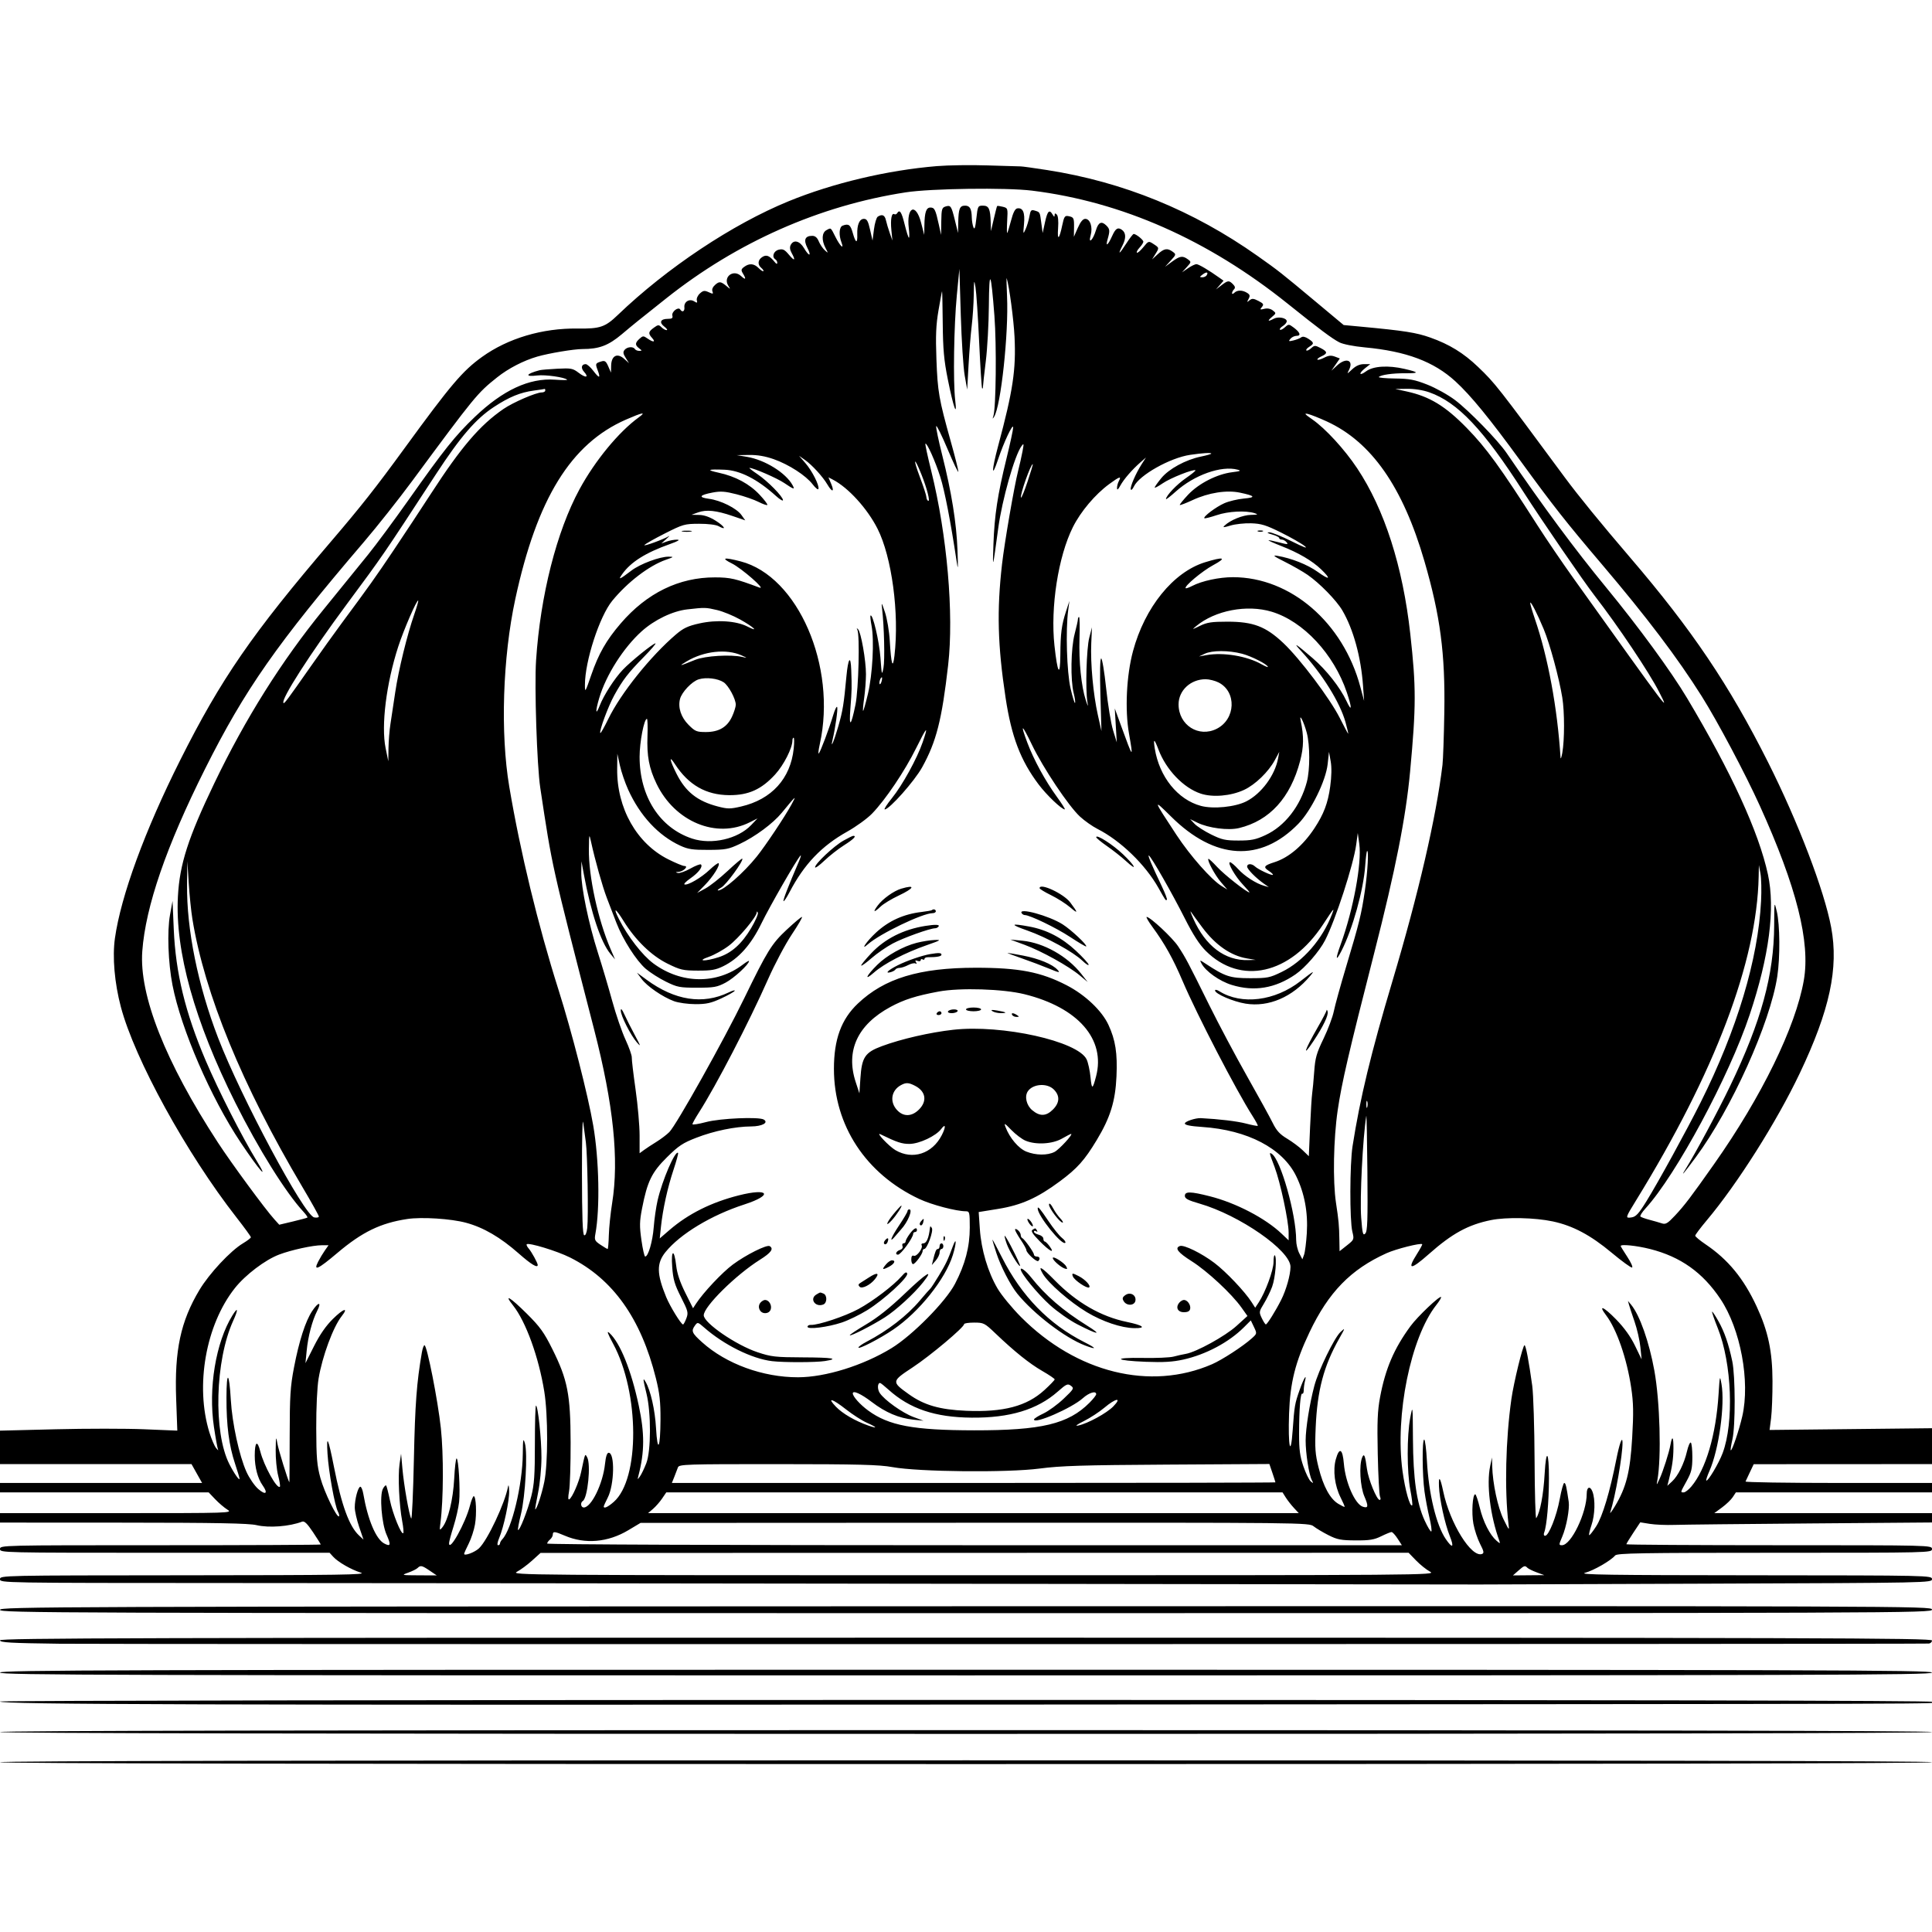 <svg xmlns="http://www.w3.org/2000/svg" height="3072" width="3072" version="1.1" id="svg"><path fill-rule="evenodd" fill="black" stroke="none" d="M1489.500 264.151 C 1410.811 270.686,1324.308 291.188,1254.000 319.966 C 1164.665 356.532,1060.438 425.929,982.331 500.849 C 962.175 520.181,954.145 522.886,918.331 522.401 C 862.396 521.643,807.675 537.901,766.445 567.527 C 735.490 589.769,716.719 611.886,643.405 712.500 C 597.588 775.379,574.241 804.998,526.470 860.852 C 400.646 1007.964,351.470 1079.267,286.361 1209.000 C 230.360 1320.583,192.285 1424.494,182.753 1491.757 C 178.525 1521.589,182.081 1562.913,192.152 1600.982 C 214.131 1684.068,296.561 1834.157,376.060 1935.843 C 388.677 1951.982,398.964 1966.157,398.919 1967.343 C 398.875 1968.529,393.196 1972.875,386.300 1977.000 C 366.464 1988.865,332.806 2024.912,317.100 2051.112 C 287.247 2100.912,277.317 2147.354,280.101 2224.149 L 281.937 2274.797 229.282 2272.618 C 200.321 2271.419,136.886 2271.425,88.313 2272.631 L 0.000 2274.823 0.000 2301.412 L 0.000 2328.000 152.250 2328.003 L 304.500 2328.006 312.923 2343.003 L 321.346 2358.000 160.673 2358.000 L 0.000 2358.000 0.000 2365.500 L 0.000 2373.000 165.911 2373.000 L 331.823 2373.000 342.161 2383.867 C 347.848 2389.844,356.550 2397.264,361.500 2400.356 C 370.357 2405.888,367.548 2405.978,185.250 2405.989 L 0.000 2406.000 0.000 2413.500 L 0.000 2421.000 195.750 2421.107 C 344.628 2421.188,395.451 2422.139,408.000 2425.080 C 427.828 2429.725,460.276 2427.229,480.388 2419.511 C 483.975 2418.135,488.532 2422.535,497.632 2436.162 C 504.434 2446.349,510.000 2455.205,510.000 2455.842 C 510.000 2456.479,395.250 2457.000,255.000 2457.000 C 2.000 2457.000,0.000 2457.047,0.000 2463.000 C 0.000 2468.954,2.000 2469.000,262.035 2469.000 L 524.070 2469.000 529.781 2475.311 C 537.452 2483.787,558.354 2495.802,573.858 2500.648 C 584.513 2503.978,540.415 2504.630,293.250 2504.799 C 2.067 2504.999,0.000 2505.042,0.000 2511.000 C 0.000 2516.966,2.032 2517.001,362.250 2517.095 C 561.488 2517.148,1087.650 2517.702,1531.500 2518.327 C 1975.350 2518.952,2344.575 2519.450,2352.000 2519.434 C 2359.425 2519.418,2524.463 2518.821,2718.750 2518.108 C 3067.685 2516.828,3072.000 2516.740,3072.000 2510.906 C 3072.000 2505.075,3068.429 2504.997,2789.250 2504.798 C 2557.960 2504.632,2509.023 2503.915,2520.361 2500.860 C 2534.235 2497.121,2561.370 2481.488,2568.137 2473.335 C 2571.221 2469.618,2607.412 2469.000,2821.867 2469.000 C 3070.000 2469.000,3072.000 2468.952,3072.000 2463.000 C 3072.000 2457.049,3070.000 2457.000,2829.000 2457.000 C 2695.350 2457.000,2586.000 2456.304,2586.000 2455.454 C 2586.000 2454.603,2590.977 2446.411,2597.060 2437.249 L 2608.121 2420.591 2623.310 2423.046 C 2631.665 2424.396,2649.300 2425.135,2662.500 2424.688 C 2675.700 2424.242,2773.238 2423.191,2879.250 2422.353 L 3072.000 2420.829 3072.000 2413.415 L 3072.000 2406.000 2898.909 2406.000 L 2725.818 2406.000 2738.071 2396.989 C 2744.811 2392.033,2752.533 2384.608,2755.231 2380.489 L 2760.138 2373.000 2916.069 2373.000 L 3072.000 2373.000 3072.000 2365.500 L 3072.000 2358.000 2923.250 2358.000 C 2841.438 2358.000,2774.950 2356.958,2775.500 2355.684 C 2776.050 2354.411,2779.200 2347.696,2782.500 2340.762 L 2788.500 2328.155 2930.250 2328.077 L 3072.000 2328.000 3072.000 2299.484 L 3072.000 2270.967 2942.866 2272.352 L 2813.732 2273.737 2816.116 2255.119 C 2817.427 2244.878,2818.446 2218.275,2818.379 2196.000 C 2818.238 2148.584,2811.440 2116.649,2793.078 2077.144 C 2772.462 2032.785,2747.748 2002.743,2712.000 1978.583 C 2702.925 1972.449,2695.500 1966.258,2695.500 1964.824 C 2695.500 1963.390,2703.770 1952.381,2713.878 1940.358 C 2762.609 1882.400,2825.045 1783.707,2861.617 1706.825 C 2909.403 1606.368,2923.814 1539.468,2911.662 1474.500 C 2900.691 1415.842,2859.085 1307.000,2811.319 1212.000 C 2749.521 1089.092,2690.366 1001.291,2592.019 886.500 C 2545.618 832.341,2509.422 787.963,2488.026 759.000 C 2380.597 613.578,2377.325 609.409,2350.288 583.500 C 2327.137 561.316,2304.625 547.484,2274.074 536.673 C 2251.932 528.838,2233.193 525.899,2163.998 519.413 L 2136.497 516.835 2091.998 479.667 C 2036.815 433.574,2032.782 430.400,1999.500 406.893 C 1897.236 334.662,1786.069 289.300,1665.000 270.398 C 1644.375 267.178,1625.475 264.561,1623.000 264.584 C 1620.525 264.606,1596.900 263.901,1570.500 263.018 C 1544.100 262.134,1507.650 262.644,1489.500 264.151 M1641.079 303.142 C 1783.877 320.794,1921.074 381.469,2047.500 482.880 C 2098.148 523.507,2117.964 538.336,2129.615 544.329 C 2135.517 547.365,2152.384 550.710,2170.115 552.361 C 2236.029 558.501,2279.878 574.938,2314.172 606.363 C 2338.654 628.796,2368.407 665.181,2418.136 733.500 C 2469.684 804.318,2489.729 829.786,2546.826 897.000 C 2618.458 981.326,2667.308 1045.859,2705.790 1107.000 C 2731.018 1147.082,2775.062 1230.092,2798.250 1281.260 C 2856.658 1410.144,2878.778 1497.871,2868.194 1558.649 C 2855.301 1632.688,2801.170 1743.594,2725.509 1850.988 C 2688.265 1903.853,2678.648 1916.511,2663.164 1933.038 C 2651.684 1945.292,2648.440 1947.210,2642.522 1945.239 C 2638.660 1943.954,2629.828 1941.414,2622.895 1939.596 C 2615.963 1937.778,2609.426 1935.426,2608.369 1934.369 C 2607.312 1933.312,2610.959 1927.498,2616.474 1921.449 C 2665.404 1867.774,2749.205 1711.960,2782.075 1613.540 C 2813.093 1520.663,2822.950 1444.956,2811.129 1390.391 C 2796.517 1322.951,2752.975 1228.004,2682.543 1110.000 C 2657.131 1067.424,2605.877 997.340,2553.889 934.080 C 2503.751 873.071,2453.866 805.711,2395.604 720.348 C 2381.766 700.073,2335.670 652.737,2313.519 636.056 C 2302.508 627.765,2282.700 616.749,2269.500 611.577 C 2249.221 603.631,2241.228 602.121,2217.945 601.837 C 2202.790 601.652,2191.315 600.562,2192.445 599.416 C 2195.848 595.966,2214.341 593.364,2234.556 593.491 C 2257.068 593.633,2256.776 592.034,2233.295 586.576 C 2207.413 580.559,2183.476 582.035,2172.248 590.340 C 2161.005 598.655,2159.777 593.971,2170.905 585.218 L 2178.809 579.000 2168.819 579.000 C 2162.054 579.000,2155.986 581.664,2150.025 587.250 C 2141.879 594.885,2141.492 594.979,2144.842 588.516 C 2153.062 572.656,2140.440 567.813,2125.903 581.250 L 2116.977 589.500 2123.691 579.753 L 2130.405 570.005 2122.534 567.013 C 2116.614 564.762,2112.404 565.188,2105.553 568.731 C 2100.542 571.322,2095.718 572.718,2094.834 571.834 C 2093.949 570.949,2096.774 568.607,2101.112 566.631 C 2111.346 561.968,2111.059 559.219,2099.727 553.359 C 2091.139 548.918,2090.031 548.947,2084.709 553.764 C 2081.549 556.623,2078.165 558.165,2077.189 557.189 C 2076.214 556.214,2078.247 553.647,2081.708 551.486 C 2089.817 546.422,2089.635 544.761,2080.299 538.644 C 2075.316 535.379,2071.346 534.582,2069.049 536.386 C 2067.097 537.919,2061.552 540.119,2056.726 541.275 C 2049.004 543.125,2048.419 542.815,2051.843 538.689 C 2053.984 536.110,2058.382 534.000,2061.617 534.000 C 2069.175 534.000,2067.285 528.480,2057.134 520.901 C 2049.372 515.106,2048.974 515.094,2043.055 520.450 C 2039.704 523.482,2036.165 525.165,2035.189 524.189 C 2034.214 523.214,2036.247 520.647,2039.708 518.486 C 2043.169 516.325,2046.000 512.882,2046.000 510.836 C 2046.000 505.539,2032.687 502.886,2025.477 506.745 C 2016.004 511.814,2014.639 510.590,2022.418 504.002 C 2029.325 498.152,2029.359 497.895,2023.765 493.567 C 2020.149 490.769,2015.161 489.843,2010.265 491.062 C 2003.405 492.770,2002.962 492.434,2006.462 488.184 C 2009.889 484.024,2009.150 482.714,2000.997 478.498 C 1993.152 474.442,1990.767 474.284,1986.793 477.562 C 1982.578 481.038,1982.402 480.778,1985.298 475.340 C 1987.974 470.317,1987.519 468.518,1982.830 465.590 C 1975.485 461.003,1967.193 461.007,1962.600 465.600 C 1960.600 467.600,1959.000 467.867,1959.000 466.200 C 1959.000 464.550,1960.437 461.763,1962.193 460.007 C 1964.450 457.750,1963.948 455.376,1960.479 451.907 C 1954.123 445.551,1952.514 445.700,1942.155 453.600 L 1933.500 460.200 1939.500 453.266 L 1945.500 446.333 1939.500 442.039 C 1922.429 429.824,1906.053 420.103,1902.463 420.055 C 1900.243 420.025,1894.168 422.940,1888.963 426.533 L 1879.500 433.065 1887.000 424.791 C 1894.340 416.693,1894.376 416.426,1888.677 412.258 C 1880.431 406.229,1876.109 406.892,1863.550 416.113 L 1852.500 424.226 1861.500 414.390 C 1870.250 404.827,1870.339 404.436,1864.677 400.277 C 1856.237 394.078,1850.965 394.957,1840.837 404.250 L 1831.847 412.500 1836.923 404.356 C 1843.413 393.944,1843.436 394.080,1834.144 387.991 C 1826.379 382.903,1826.192 382.963,1817.875 393.153 C 1813.248 398.823,1808.697 402.697,1807.762 401.762 C 1806.828 400.828,1808.749 397.181,1812.032 393.657 C 1815.314 390.134,1818.000 385.921,1818.000 384.296 C 1818.000 381.309,1806.375 372.000,1802.645 372.000 C 1801.534 372.000,1796.294 378.750,1791.000 387.000 C 1779.459 404.985,1776.593 406.479,1784.911 390.174 C 1790.826 378.579,1790.409 369.877,1783.719 365.296 C 1777.344 360.931,1773.820 363.202,1768.435 375.145 C 1761.574 390.359,1757.474 393.293,1761.193 380.328 C 1765.011 367.016,1764.761 364.190,1759.286 358.714 C 1751.583 351.012,1746.461 353.264,1742.635 366.036 C 1737.923 381.762,1730.022 389.293,1734.233 374.044 C 1737.795 361.142,1733.454 348.000,1725.629 348.000 C 1721.927 348.000,1718.042 352.691,1713.826 362.250 L 1707.542 376.500 1707.758 362.237 C 1707.998 346.379,1707.478 345.325,1698.576 343.611 C 1693.209 342.577,1691.888 344.575,1689.091 357.955 C 1684.253 381.095,1680.935 383.511,1682.433 362.803 C 1683.247 351.551,1682.459 343.259,1680.377 341.177 C 1677.874 338.674,1676.976 338.926,1676.909 342.150 C 1676.841 345.394,1676.040 345.165,1673.760 341.250 C 1668.572 332.344,1665.576 335.313,1661.649 353.250 L 1657.872 370.500 1655.740 354.554 C 1653.344 336.637,1653.777 337.444,1645.146 334.796 C 1639.642 333.108,1638.525 334.364,1636.803 344.173 C 1635.710 350.403,1632.976 359.550,1630.728 364.500 C 1626.839 373.061,1626.717 372.662,1628.234 356.306 C 1629.941 337.889,1626.592 330.004,1617.621 331.320 C 1614.079 331.840,1611.009 337.787,1607.649 350.638 C 1604.979 360.850,1602.238 369.762,1601.558 370.442 C 1600.878 371.122,1600.842 362.482,1601.477 351.243 C 1602.614 331.118,1602.508 330.778,1594.462 328.758 C 1589.968 327.631,1585.940 327.111,1585.509 327.604 C 1585.078 328.097,1582.695 337.275,1580.214 348.000 L 1575.702 367.500 1575.310 354.000 C 1574.671 331.984,1572.399 327.000,1563.000 327.000 C 1554.972 327.000,1554.626 327.666,1552.469 347.250 C 1550.852 361.944,1549.579 365.854,1547.831 361.500 C 1546.506 358.200,1545.327 351.223,1545.211 345.995 C 1544.898 331.889,1542.141 327.000,1534.500 327.000 C 1526.042 327.000,1524.093 331.765,1523.665 353.495 L 1523.330 370.500 1518.415 350.440 C 1512.752 327.326,1511.664 325.750,1503.226 328.428 C 1497.727 330.174,1496.964 332.921,1496.693 351.952 L 1496.385 373.500 1492.715 356.775 C 1487.547 333.226,1485.949 330.000,1479.444 330.000 C 1472.682 330.000,1470.182 337.416,1469.836 358.500 L 1469.591 373.500 1464.545 354.014 C 1456.216 321.844,1441.003 328.749,1445.043 362.865 C 1446.029 371.189,1446.118 378.000,1445.241 378.000 C 1444.364 378.000,1441.330 368.550,1438.500 357.000 C 1433.572 336.890,1430.571 332.412,1426.470 339.049 C 1425.433 340.726,1423.470 341.409,1422.107 340.566 C 1417.727 337.859,1415.676 348.764,1417.351 365.859 L 1418.982 382.500 1414.753 370.500 C 1412.428 363.900,1409.706 354.788,1408.705 350.250 C 1406.870 341.930,1402.678 340.074,1395.711 344.497 C 1393.626 345.820,1390.900 354.912,1389.653 364.701 L 1387.384 382.500 1383.477 365.250 C 1380.350 351.444,1378.395 348.000,1373.688 348.000 C 1366.593 348.000,1362.592 357.368,1363.116 372.751 C 1363.633 387.899,1360.603 386.940,1356.000 370.500 C 1352.300 357.285,1349.323 355.146,1339.745 358.821 C 1334.322 360.902,1333.484 373.623,1337.991 385.476 C 1342.617 397.644,1335.968 391.683,1328.588 377.046 C 1320.578 361.160,1321.581 361.943,1314.257 365.862 C 1306.720 369.896,1306.049 381.688,1312.638 394.323 C 1317.158 402.991,1317.136 403.053,1311.393 397.856 C 1308.179 394.947,1303.911 388.614,1301.910 383.783 C 1299.408 377.742,1296.159 375.000,1291.503 375.000 C 1280.027 375.000,1277.370 381.495,1283.737 393.984 C 1290.892 408.017,1286.616 408.430,1278.398 394.500 C 1271.593 382.968,1262.030 380.602,1257.375 389.299 C 1255.446 392.904,1255.858 396.981,1258.663 402.049 C 1265.499 414.398,1263.524 415.901,1254.565 405.170 C 1247.526 396.737,1244.796 395.401,1238.065 397.090 C 1229.913 399.136,1226.783 408.658,1233.000 412.500 C 1234.650 413.520,1235.957 415.962,1235.905 417.927 C 1235.844 420.213,1234.493 419.879,1232.155 417.000 C 1223.606 406.474,1218.814 404.441,1212.235 408.549 C 1204.883 413.141,1204.162 420.740,1210.572 426.060 C 1213.087 428.147,1214.550 430.450,1213.822 431.178 C 1213.095 431.905,1209.688 429.687,1206.250 426.250 C 1198.930 418.930,1191.442 418.299,1183.323 424.317 C 1178.368 427.991,1178.059 429.550,1181.250 434.777 C 1186.950 444.112,1185.752 445.737,1178.250 438.845 C 1166.097 427.680,1149.423 440.250,1157.951 454.147 C 1161.652 460.177,1161.561 460.256,1156.175 455.706 C 1146.302 447.367,1143.931 446.989,1137.343 452.702 C 1133.327 456.186,1131.627 460.142,1132.815 463.239 C 1134.484 467.588,1133.752 467.759,1126.871 464.623 C 1120.222 461.594,1118.078 461.904,1112.828 466.656 C 1109.419 469.740,1107.241 474.599,1107.988 477.453 C 1109.141 481.862,1108.490 482.108,1103.662 479.093 C 1096.157 474.406,1087.228 479.945,1088.215 488.674 C 1088.949 495.175,1084.772 497.294,1081.538 492.061 C 1078.555 487.235,1067.561 495.792,1069.090 501.750 C 1070.140 505.836,1068.545 507.000,1061.896 507.000 C 1050.197 507.000,1047.636 512.669,1056.319 519.345 C 1060.268 522.382,1061.909 524.897,1059.964 524.933 C 1058.020 524.970,1054.326 522.898,1051.757 520.328 C 1047.527 516.099,1046.379 516.170,1039.637 521.078 C 1030.794 527.515,1030.356 530.211,1036.965 537.514 C 1043.087 544.279,1038.732 544.679,1029.484 538.201 C 1023.162 533.773,1022.184 533.809,1016.816 538.666 C 1009.626 545.174,1009.494 548.695,1016.250 553.824 C 1021.092 557.500,1021.106 557.817,1016.427 557.905 C 1013.637 557.957,1010.520 556.650,1009.500 555.000 C 1006.776 550.592,997.276 551.347,993.167 556.299 C 990.361 559.679,990.731 562.405,994.897 569.049 L 1000.196 577.500 992.381 570.493 C 981.426 560.671,972.102 565.582,971.755 581.356 L 971.511 592.500 967.175 582.573 C 963.574 574.330,961.708 572.994,956.169 574.696 C 946.630 577.627,946.386 578.210,950.333 588.667 C 955.315 601.864,952.992 602.211,943.447 589.697 C 938.959 583.814,933.503 579.000,931.321 579.000 C 924.505 579.000,923.184 585.126,928.688 591.207 C 936.971 600.361,931.462 601.421,920.210 592.838 C 910.820 585.676,908.174 585.165,886.263 586.285 C 873.193 586.953,860.475 588.032,858.000 588.683 C 836.070 594.450,833.778 599.544,854.250 597.017 C 866.893 595.457,897.841 599.841,901.745 603.745 C 902.553 604.553,893.849 604.544,882.403 603.725 C 841.516 600.800,799.666 620.260,754.925 663.000 C 723.860 692.676,706.019 715.027,649.653 794.880 C 626.988 826.988,598.020 866.138,585.279 881.880 C 556.242 917.756,537.487 940.862,514.368 969.242 C 447.435 1051.408,390.133 1142.578,340.712 1245.538 C 299.150 1332.126,285.643 1374.151,282.893 1425.436 C 278.241 1512.166,309.328 1623.791,374.255 1753.499 C 411.065 1827.036,454.441 1896.481,482.450 1926.719 C 486.637 1931.239,489.486 1935.415,488.781 1935.998 C 488.077 1936.581,477.722 1939.382,465.772 1942.222 L 444.044 1947.386 436.371 1938.943 C 421.827 1922.941,367.907 1849.625,346.395 1816.600 C 262.914 1688.446,221.092 1582.578,226.242 1512.443 C 231.466 1441.308,264.496 1345.409,326.108 1222.500 C 389.380 1096.278,440.472 1023.304,579.000 861.300 C 599.625 837.179,633.945 793.832,655.267 764.972 C 755.346 629.515,758.982 625.080,790.537 599.971 C 808.408 585.750,832.367 573.372,854.395 566.979 C 872.642 561.683,912.611 555.008,926.102 555.004 C 952.626 554.995,967.212 549.528,988.579 531.583 C 1009.465 514.043,1011.775 512.177,1059.509 474.274 C 1171.958 384.983,1302.962 327.000,1440.000 305.865 C 1480.352 299.642,1599.688 298.026,1641.079 303.142 M1533.917 597.000 L 1537.895 619.500 1540.055 580.500 C 1541.243 559.050,1543.517 530.823,1545.108 517.773 C 1546.698 504.723,1548.159 482.448,1548.353 468.273 C 1548.676 444.647,1548.908 443.704,1551.134 456.956 C 1552.469 464.907,1555.071 504.005,1556.916 543.841 C 1558.761 583.677,1560.884 616.884,1561.635 617.635 C 1562.386 618.386,1563.000 617.036,1563.000 614.636 C 1563.000 612.236,1565.012 594.123,1567.472 574.386 C 1569.932 554.649,1572.133 514.875,1572.364 486.000 C 1572.850 425.304,1575.680 430.505,1581.186 502.215 C 1584.759 548.762,1583.718 648.799,1579.527 661.500 C 1577.936 666.321,1578.147 666.582,1580.599 662.829 C 1591.444 646.228,1604.001 529.598,1601.252 471.000 C 1600.439 453.675,1600.207 440.850,1600.737 442.500 C 1604.702 454.851,1611.847 508.358,1613.172 535.615 C 1615.707 587.792,1610.706 621.085,1587.135 708.940 C 1576.431 748.836,1576.340 762.521,1586.991 730.500 C 1595.994 703.437,1610.995 671.667,1610.998 679.658 C 1610.999 683.044,1606.256 705.137,1600.457 728.754 C 1586.197 786.829,1581.254 819.266,1579.618 865.500 C 1578.164 906.593,1578.253 906.295,1587.239 840.000 C 1593.434 794.297,1613.233 724.402,1624.253 709.330 C 1628.031 704.164,1628.209 705.086,1625.863 717.643 C 1624.412 725.410,1621.231 739.581,1618.794 749.133 C 1612.650 773.208,1597.239 862.589,1593.297 897.000 C 1584.864 970.630,1586.338 1026.316,1598.922 1109.376 C 1608.322 1171.423,1622.599 1208.918,1651.430 1247.271 C 1664.159 1264.204,1688.064 1287.000,1693.092 1287.000 C 1694.178 1287.000,1688.396 1277.829,1680.243 1266.620 C 1662.025 1241.572,1643.788 1208.134,1633.646 1181.182 C 1621.686 1149.398,1624.705 1150.628,1640.800 1184.095 C 1658.628 1221.167,1699.116 1281.734,1717.235 1298.436 C 1724.508 1305.140,1736.993 1313.940,1744.979 1317.992 C 1781.737 1336.642,1821.115 1374.696,1841.965 1411.717 C 1853.725 1432.599,1853.590 1432.410,1855.416 1430.584 C 1856.195 1429.805,1852.685 1420.467,1847.617 1409.834 C 1831.028 1375.030,1824.194 1358.766,1826.850 1360.407 C 1830.994 1362.969,1863.607 1420.064,1883.968 1460.405 C 1896.949 1486.123,1907.006 1501.720,1917.145 1511.860 C 1972.561 1567.275,2051.501 1549.575,2103.692 1470.034 C 2121.243 1443.285,2122.387 1441.962,2118.008 1453.479 C 2102.852 1493.342,2071.937 1528.914,2038.149 1545.368 C 2018.904 1554.740,2015.460 1555.421,1987.500 1555.390 C 1955.893 1555.354,1948.284 1552.879,1917.352 1532.570 C 1907.339 1525.995,1907.249 1525.990,1910.566 1532.189 C 1917.206 1544.596,1939.118 1560.104,1958.441 1566.072 C 1994.178 1577.111,2027.546 1571.608,2059.911 1549.340 C 2075.315 1538.741,2097.919 1512.710,2106.894 1495.234 C 2123.606 1462.696,2152.096 1375.139,2156.451 1342.937 L 2158.944 1324.500 2161.356 1342.057 C 2165.542 1372.527,2151.881 1446.359,2131.875 1501.390 C 2123.097 1525.535,2123.673 1530.282,2133.132 1511.741 C 2150.697 1477.311,2167.926 1415.568,2170.707 1377.087 C 2171.597 1364.760,2172.928 1354.072,2173.663 1353.337 C 2176.614 1350.386,2174.728 1385.588,2170.325 1415.615 C 2164.742 1453.695,2161.467 1467.003,2140.328 1537.500 C 2131.422 1567.200,2122.654 1598.925,2120.845 1608.000 C 2119.035 1617.075,2111.689 1636.650,2104.520 1651.500 C 2093.334 1674.669,2091.227 1682.118,2089.672 1704.000 C 2088.675 1718.025,2087.226 1733.550,2086.452 1738.500 C 2085.678 1743.450,2084.161 1767.960,2083.081 1792.966 L 2081.117 1838.431 2071.336 1828.966 C 2065.957 1823.760,2054.799 1815.450,2046.541 1810.500 C 2034.999 1803.581,2029.711 1797.799,2023.670 1785.494 C 2019.349 1776.690,2000.948 1743.216,1982.778 1711.107 C 1964.608 1678.998,1937.587 1628.151,1922.732 1598.114 C 1888.876 1529.657,1885.284 1522.868,1873.354 1504.775 C 1864.335 1491.097,1828.914 1458.000,1823.295 1458.000 C 1821.929 1458.000,1826.002 1465.088,1832.347 1473.750 C 1852.064 1500.669,1865.190 1524.202,1880.453 1560.000 C 1903.197 1613.343,1965.723 1734.024,1991.476 1774.284 C 1996.677 1782.415,2000.465 1789.535,1999.893 1790.107 C 1999.321 1790.679,1990.899 1789.063,1981.177 1786.518 C 1967.058 1782.821,1938.698 1779.418,1909.500 1777.917 C 1901.044 1777.482,1884.000 1783.140,1884.000 1786.381 C 1884.000 1788.931,1892.698 1790.679,1911.750 1791.957 C 1983.662 1796.783,2039.259 1825.827,2060.893 1869.870 C 2074.194 1896.948,2079.962 1927.708,2077.920 1960.668 C 2076.995 1975.610,2075.028 1991.106,2073.549 1995.102 L 2070.862 2002.368 2065.931 1992.833 C 2063.219 1987.589,2060.995 1978.168,2060.988 1971.899 C 2060.944 1930.650,2036.177 1843.262,2022.057 1834.535 C 2017.839 1831.928,2017.989 1832.609,2026.781 1855.893 C 2035.777 1879.717,2049.000 1941.531,2049.000 1959.762 L 2049.000 1972.218 2037.750 1961.538 C 2011.949 1937.045,1965.358 1912.754,1924.000 1902.233 C 1892.965 1894.337,1884.000 1894.182,1884.000 1901.538 C 1884.000 1905.869,1889.065 1908.533,1907.250 1913.768 C 1970.912 1932.095,2052.065 1988.506,2051.964 2014.362 C 2051.915 2027.127,2045.172 2051.008,2037.103 2067.000 C 2028.330 2084.386,2014.983 2105.750,2012.806 2105.890 C 2011.874 2105.951,2008.966 2101.502,2006.345 2096.004 C 2001.746 2086.361,2001.864 2085.541,2009.700 2072.754 C 2014.168 2065.464,2020.044 2053.425,2022.759 2046.000 C 2027.864 2032.038,2030.643 1999.643,2027.045 1996.045 C 2025.920 1994.920,2025.000 1999.719,2025.000 2006.709 C 2025.000 2019.548,2012.017 2054.901,2001.411 2070.940 L 1995.830 2079.381 1990.165 2070.513 C 1979.414 2053.684,1949.458 2022.101,1931.006 2008.142 C 1910.486 1992.618,1882.342 1978.843,1876.066 1981.252 C 1867.442 1984.561,1872.855 1991.494,1895.027 2005.540 C 1919.870 2021.277,1958.500 2057.232,1973.953 2079.000 L 1983.536 2092.500 1966.018 2108.387 C 1948.200 2124.545,1902.173 2149.894,1885.500 2152.732 C 1880.550 2153.574,1871.799 2155.532,1866.052 2157.083 C 1860.306 2158.633,1838.435 2159.586,1817.450 2159.201 C 1768.182 2158.296,1771.939 2163.418,1821.957 2165.345 C 1849.934 2166.422,1864.748 2165.546,1881.482 2161.823 C 1917.488 2153.812,1954.062 2134.338,1977.936 2110.464 L 1988.872 2099.528 1993.879 2110.027 C 1998.865 2120.484,1998.851 2120.557,1990.193 2128.292 C 1976.111 2140.872,1943.196 2162.265,1927.274 2169.185 C 1829.082 2211.862,1711.782 2182.894,1623.423 2094.147 C 1609.165 2079.827,1592.400 2059.423,1586.167 2048.805 C 1570.794 2022.616,1560.273 1987.310,1558.026 1954.365 L 1556.176 1927.230 1587.338 1922.185 C 1624.026 1916.245,1649.613 1904.799,1685.215 1878.402 C 1712.921 1857.859,1724.488 1844.916,1743.900 1812.737 C 1765.485 1776.954,1773.502 1751.088,1775.276 1711.500 C 1776.930 1674.576,1773.668 1653.675,1762.489 1629.560 C 1752.034 1607.006,1725.523 1581.879,1696.188 1566.717 C 1655.052 1545.457,1620.159 1538.727,1551.306 1538.776 C 1461.561 1538.838,1406.305 1555.648,1364.003 1595.755 C 1337.649 1620.741,1326.000 1652.562,1326.000 1699.565 C 1326.000 1789.407,1376.654 1866.612,1461.768 1906.496 C 1481.506 1915.746,1520.468 1926.000,1535.874 1926.000 C 1541.570 1926.000,1542.000 1927.822,1542.000 1951.927 C 1542.000 1982.547,1534.685 2010.402,1518.513 2041.360 C 1503.692 2069.732,1450.807 2123.306,1417.500 2143.689 C 1372.520 2171.217,1312.626 2189.877,1269.000 2189.956 C 1213.141 2190.058,1154.737 2168.758,1116.426 2134.314 C 1099.956 2119.505,1098.641 2116.373,1105.157 2107.462 C 1109.161 2101.986,1109.690 2102.107,1119.506 2110.725 C 1151.135 2138.496,1195.577 2160.515,1227.682 2164.321 C 1246.286 2166.527,1297.466 2166.413,1311.778 2164.133 C 1335.223 2160.399,1323.831 2158.494,1276.959 2158.309 C 1232.769 2158.135,1226.386 2157.414,1204.500 2150.126 C 1170.215 2138.710,1119.000 2103.502,1119.000 2091.350 C 1119.000 2077.588,1169.969 2027.204,1208.250 2003.124 C 1226.162 1991.857,1230.665 1985.619,1223.903 1981.440 C 1219.330 1978.614,1186.188 1995.164,1165.148 2010.780 C 1148.298 2023.287,1118.270 2055.217,1106.735 2072.893 L 1101.971 2080.195 1089.627 2055.533 C 1081.357 2039.010,1076.611 2024.930,1075.247 2012.869 C 1072.085 1984.926,1066.720 1986.528,1068.857 2014.776 C 1070.347 2034.483,1072.707 2042.543,1082.837 2062.521 C 1094.101 2084.736,1094.746 2087.293,1091.354 2096.278 C 1089.336 2101.625,1086.968 2105.997,1086.092 2105.994 C 1083.042 2105.983,1065.443 2077.394,1059.319 2062.500 C 1044.059 2025.389,1043.809 2008.648,1058.250 1990.818 C 1081.551 1962.048,1130.952 1932.213,1183.500 1915.174 C 1229.817 1900.155,1222.956 1888.528,1174.933 1900.655 C 1130.983 1911.754,1094.403 1930.030,1064.484 1955.837 L 1049.022 1969.175 1050.945 1950.782 C 1053.847 1923.018,1061.460 1888.423,1070.923 1860.000 C 1075.592 1845.975,1078.856 1833.924,1078.175 1833.219 C 1073.698 1828.584,1052.979 1876.649,1045.600 1908.788 C 1043.237 1919.080,1040.466 1938.300,1039.443 1951.500 C 1037.682 1974.226,1030.734 1998.000,1025.854 1998.000 C 1024.625 1998.000,1021.949 1986.232,1019.908 1971.849 C 1016.747 1949.583,1016.896 1942.096,1020.910 1921.463 C 1029.254 1878.575,1036.343 1864.004,1060.475 1840.147 C 1079.004 1821.828,1085.657 1817.407,1107.287 1809.042 C 1135.414 1798.163,1168.921 1791.263,1194.383 1791.105 C 1211.792 1790.997,1222.544 1785.163,1214.499 1780.190 C 1206.887 1775.486,1145.294 1778.140,1122.750 1784.144 C 1110.788 1787.330,1101.000 1788.852,1101.000 1787.527 C 1101.000 1786.201,1105.665 1777.824,1111.367 1768.911 C 1138.778 1726.060,1190.951 1625.449,1221.243 1557.026 C 1231.828 1533.115,1248.846 1501.053,1259.060 1485.776 C 1269.274 1470.499,1276.501 1458.000,1275.119 1458.000 C 1273.738 1458.000,1262.684 1467.279,1250.554 1478.620 C 1227.032 1500.612,1219.882 1512.173,1183.482 1587.075 C 1151.100 1653.708,1075.612 1788.604,1064.328 1800.000 C 1060.243 1804.125,1050.961 1811.164,1043.701 1815.642 C 1036.440 1820.120,1027.463 1826.022,1023.750 1828.758 L 1017.000 1833.732 1017.000 1805.486 C 1017.000 1789.950,1014.119 1757.048,1010.598 1732.370 C 1007.077 1707.691,1004.370 1684.800,1004.582 1681.500 C 1004.794 1678.200,1000.278 1665.375,994.548 1653.000 C 988.817 1640.625,979.334 1613.007,973.475 1591.626 C 967.616 1570.245,957.406 1535.820,950.785 1515.126 C 935.956 1468.774,923.910 1410.619,924.271 1387.123 L 924.541 1369.500 928.418 1390.500 C 939.575 1450.932,955.408 1498.370,970.474 1516.500 L 977.952 1525.500 970.838 1508.984 C 950.794 1462.447,935.758 1393.212,936.360 1350.225 C 936.702 1325.816,936.872 1325.191,939.673 1338.000 C 946.265 1368.137,957.939 1409.626,964.997 1428.000 C 969.117 1438.725,975.855 1456.275,979.972 1467.000 C 990.313 1493.942,1011.824 1527.669,1026.895 1540.571 C 1033.828 1546.505,1048.245 1555.667,1058.934 1560.931 C 1076.866 1569.760,1080.691 1570.500,1108.434 1570.500 C 1135.232 1570.500,1140.151 1569.629,1153.690 1562.483 C 1166.971 1555.474,1191.000 1533.353,1191.000 1528.135 C 1191.000 1527.119,1186.613 1529.628,1181.250 1533.711 C 1139.702 1565.344,1083.405 1564.696,1039.112 1532.077 C 1021.573 1519.160,998.172 1489.074,984.186 1461.459 C 974.235 1441.811,978.588 1443.473,991.387 1464.210 C 1010.256 1494.779,1035.688 1519.530,1061.177 1532.127 C 1081.745 1542.292,1085.835 1543.240,1109.572 1543.345 C 1130.947 1543.438,1138.051 1542.206,1150.028 1536.327 C 1174.463 1524.333,1194.147 1502.293,1210.607 1468.500 C 1224.214 1440.566,1266.384 1367.262,1272.738 1360.500 C 1274.288 1358.850,1273.242 1362.900,1270.413 1369.500 C 1252.994 1410.140,1244.657 1431.657,1245.864 1432.864 C 1246.623 1433.623,1250.973 1427.101,1255.532 1418.372 C 1278.607 1374.183,1306.283 1345.181,1347.270 1322.239 C 1361.282 1314.395,1378.967 1301.570,1386.570 1293.739 C 1407.876 1271.790,1438.752 1225.952,1456.729 1189.579 C 1473.971 1154.694,1476.734 1152.207,1467.081 1180.264 C 1458.191 1206.105,1434.939 1248.427,1418.407 1268.858 C 1410.333 1278.836,1405.117 1287.000,1406.815 1287.000 C 1414.176 1287.000,1454.157 1241.953,1466.304 1219.974 C 1488.891 1179.104,1497.642 1144.685,1507.613 1057.500 C 1516.909 976.220,1505.972 850.769,1480.681 748.584 C 1474.978 725.541,1470.826 706.174,1471.454 705.546 C 1473.707 703.293,1487.449 733.971,1495.193 758.541 C 1502.144 780.595,1511.671 829.794,1520.841 891.000 C 1523.402 908.095,1523.600 906.048,1522.442 874.401 C 1520.871 831.489,1512.938 782.192,1498.211 723.834 C 1492.289 700.367,1487.976 679.572,1488.626 677.622 C 1489.276 675.672,1497.441 692.172,1506.770 714.288 C 1516.099 736.405,1523.789 752.475,1523.858 750.000 C 1523.928 747.525,1518.499 725.925,1511.795 702.000 C 1492.937 634.704,1490.881 622.934,1488.976 571.381 C 1487.576 533.499,1488.279 516.920,1492.279 493.451 C 1495.074 477.054,1497.617 463.385,1497.930 463.074 C 1498.244 462.763,1498.727 485.681,1499.005 514.004 C 1499.412 555.555,1500.963 572.742,1507.035 603.000 C 1516.097 648.155,1522.308 665.564,1518.808 636.000 C 1515.381 607.047,1516.786 517.376,1521.417 469.500 L 1525.480 427.500 1527.710 501.000 C 1528.937 541.425,1531.730 584.625,1533.917 597.000 M1918.623 437.800 C 1917.536 439.560,1914.363 440.957,1911.573 440.905 C 1907.119 440.821,1907.205 440.276,1912.281 436.436 C 1918.446 431.771,1921.891 432.513,1918.623 437.800 M867.000 621.000 C 867.000 622.650,864.440 624.000,861.311 624.000 C 852.347 624.000,815.686 639.864,800.492 650.317 C 763.111 676.036,733.386 710.736,685.547 784.500 C 669.495 809.250,642.771 849.750,626.158 874.500 C 597.146 917.725,587.061 931.896,542.899 991.500 C 531.897 1006.350,509.720 1037.317,493.619 1060.316 C 456.141 1113.846,452.170 1119.170,450.767 1117.767 C 445.938 1112.938,493.170 1039.286,551.940 960.000 C 609.591 882.224,607.813 884.816,693.379 753.743 C 732.155 694.344,756.688 665.903,785.333 647.141 C 809.865 631.074,827.234 623.945,849.000 621.011 C 858.075 619.788,865.838 618.610,866.250 618.393 C 866.663 618.177,867.000 619.350,867.000 621.000 M2272.675 623.808 C 2317.832 639.679,2358.809 683.018,2422.301 782.054 C 2451.160 827.069,2518.086 924.644,2535.632 947.286 C 2572.661 995.070,2622.576 1069.575,2638.149 1100.308 C 2655.309 1134.172,2657.634 1137.257,2501.862 919.435 C 2484.137 894.648,2458.427 856.848,2444.730 835.435 C 2385.366 742.631,2363.334 712.292,2332.125 680.381 C 2298.002 645.490,2273.053 630.355,2236.557 622.409 L 2218.500 618.477 2237.325 618.238 C 2248.825 618.093,2262.580 620.260,2272.675 623.808 M1015.500 663.735 C 983.765 686.814,946.096 732.566,921.440 777.981 C 885.077 844.959,859.196 946.906,852.383 1050.000 C 849.634 1091.601,853.774 1217.683,859.032 1252.500 C 878.433 1380.965,876.238 1371.119,944.956 1638.000 C 975.473 1756.519,984.480 1843.796,973.338 1913.036 C 970.774 1928.970,968.411 1951.892,968.088 1963.974 C 967.765 1976.055,966.909 1985.954,966.186 1985.970 C 965.463 1985.987,960.344 1982.963,954.812 1979.250 C 945.696 1973.134,944.934 1971.514,946.696 1962.000 C 954.177 1921.587,952.628 1843.928,943.255 1789.500 C 934.918 1741.089,909.137 1640.380,888.035 1573.793 C 855.463 1471.016,827.362 1355.089,809.787 1251.000 C 795.420 1165.910,799.281 1045.495,819.357 952.500 C 853.831 792.810,907.748 705.428,995.427 667.147 C 1022.076 655.512,1028.251 654.462,1015.500 663.735 M2109.659 670.097 C 2180.688 702.709,2230.576 774.107,2264.918 892.295 C 2290.183 979.245,2298.101 1039.364,2296.555 1132.500 C 2295.924 1170.450,2294.611 1208.126,2293.636 1216.225 C 2283.565 1299.890,2255.545 1420.930,2214.056 1560.000 C 2179.932 1674.382,2162.632 1745.994,2150.641 1822.500 C 2146.168 1851.038,2145.940 1940.159,2150.294 1958.250 C 2153.326 1970.848,2153.223 1971.111,2141.681 1980.252 L 2130.000 1989.504 2129.671 1970.502 C 2129.287 1948.298,2128.594 1940.815,2124.302 1912.500 C 2119.080 1878.051,2120.319 1810.960,2127.020 1765.365 C 2133.454 1721.581,2144.444 1674.271,2185.198 1514.910 C 2218.866 1383.257,2235.380 1299.747,2242.130 1227.000 C 2251.816 1122.611,2251.859 1093.000,2242.447 1008.000 C 2230.558 900.634,2201.487 809.977,2157.980 744.589 C 2137.906 714.419,2107.497 681.316,2086.500 666.773 C 2074.580 658.517,2073.175 656.762,2079.659 658.226 C 2084.147 659.240,2097.647 664.581,2109.659 670.097 M1926.000 721.287 C 1926.000 721.995,1918.616 724.107,1909.592 725.981 C 1885.191 731.047,1858.643 745.485,1846.515 760.286 C 1840.732 767.343,1836.000 774.056,1836.000 775.203 C 1836.000 776.350,1841.849 773.264,1848.999 768.345 C 1861.157 759.980,1898.300 745.300,1900.851 747.851 C 1901.484 748.484,1894.650 754.065,1885.664 760.254 C 1871.076 770.301,1854.000 788.272,1854.000 793.578 C 1854.000 794.666,1860.892 789.359,1869.316 781.786 C 1898.908 755.180,1942.226 739.842,1968.000 746.843 C 1974.016 748.478,1972.304 749.270,1959.345 750.847 C 1935.297 753.774,1906.004 768.701,1889.173 786.605 C 1881.293 794.988,1875.354 802.354,1875.975 802.975 C 1876.596 803.596,1885.743 800.088,1896.302 795.180 C 1921.617 783.412,1950.384 778.879,1971.512 783.328 C 1995.908 788.467,1997.544 790.936,1977.739 792.732 C 1967.883 793.626,1953.898 796.988,1946.660 800.204 C 1933.337 806.123,1912.678 821.678,1915.023 824.023 C 1915.725 824.725,1924.515 822.532,1934.555 819.150 C 1953.154 812.884,1980.777 811.445,1995.000 816.000 C 2001.228 817.994,2000.202 818.453,1988.956 818.701 C 1976.003 818.987,1956.289 826.997,1947.250 835.647 C 1943.697 839.047,1945.242 839.039,1956.680 835.597 C 1964.203 833.332,1978.941 831.748,1989.429 832.076 C 2005.453 832.576,2013.053 834.931,2037.000 846.814 C 2052.675 854.593,2069.550 864.235,2074.500 868.242 C 2080.361 872.986,2073.211 870.378,2054.000 860.763 C 2037.774 852.644,2021.574 846.171,2018.000 846.379 C 2013.684 846.631,2015.280 847.817,2022.750 849.908 C 2028.938 851.641,2034.000 854.170,2034.000 855.529 C 2034.000 856.888,2035.860 858.000,2038.133 858.000 C 2040.406 858.000,2043.862 859.924,2045.814 862.276 C 2048.884 865.975,2047.231 865.990,2033.571 862.387 C 2024.886 860.096,2017.398 858.602,2016.932 859.068 C 2016.467 859.533,2025.663 863.655,2037.368 868.227 C 2064.718 878.909,2086.593 891.730,2100.750 905.375 C 2117.177 921.207,2114.499 923.119,2095.226 909.318 C 2079.114 897.781,2053.171 887.478,2031.000 883.810 C 2022.706 882.438,2025.228 884.441,2043.000 893.342 C 2055.375 899.540,2071.650 908.857,2079.167 914.048 C 2098.282 927.248,2125.075 954.688,2134.422 970.637 C 2151.931 1000.515,2164.080 1044.791,2167.309 1090.500 L 2169.005 1114.500 2162.980 1092.000 C 2135.604 989.775,2052.065 917.842,1960.628 917.761 C 1938.632 917.741,1911.238 923.620,1895.570 931.723 C 1890.550 934.318,1885.921 935.921,1885.284 935.284 C 1882.426 932.426,1911.507 908.068,1929.083 898.598 C 1951.443 886.551,1946.223 884.729,1916.048 894.049 C 1865.612 909.627,1820.255 965.632,1801.509 1035.477 C 1791.158 1074.045,1788.513 1128.375,1795.142 1166.251 C 1802.337 1207.352,1801.808 1206.865,1782.934 1155.000 L 1772.562 1126.500 1774.163 1153.500 L 1775.765 1180.500 1769.777 1161.000 C 1766.483 1150.275,1761.548 1120.238,1758.810 1094.250 C 1756.071 1068.263,1752.533 1047.000,1750.946 1047.000 C 1749.142 1047.000,1748.680 1068.642,1749.713 1104.750 L 1751.365 1162.500 1745.674 1137.000 C 1738.256 1103.768,1733.760 1054.986,1735.166 1023.000 L 1736.287 997.500 1731.984 1014.000 C 1727.595 1030.826,1725.701 1096.649,1729.043 1116.204 C 1730.481 1124.621,1730.007 1124.081,1726.446 1113.247 C 1719.354 1091.671,1715.294 1051.843,1716.456 1015.245 C 1717.054 996.410,1716.746 981.000,1715.771 981.000 C 1714.797 981.000,1713.971 982.688,1713.935 984.750 C 1713.899 986.813,1711.572 997.275,1708.763 1008.000 C 1702.754 1030.949,1701.932 1081.129,1707.221 1102.136 C 1709.173 1109.888,1710.122 1116.878,1709.331 1117.669 C 1708.539 1118.461,1705.328 1107.947,1702.196 1094.304 C 1696.286 1068.570,1694.293 1002.298,1698.471 970.500 L 1700.442 955.500 1695.064 972.023 C 1687.966 993.828,1686.268 1006.787,1686.022 1041.000 C 1685.758 1077.843,1681.511 1071.271,1676.656 1026.505 C 1670.050 965.602,1682.644 884.714,1705.988 838.113 C 1718.420 813.293,1741.341 786.134,1763.713 769.711 C 1780.280 757.550,1783.544 756.509,1779.106 764.803 C 1777.397 767.994,1776.057 773.057,1776.126 776.053 C 1776.214 779.883,1777.773 778.720,1781.376 772.136 C 1786.973 761.907,1800.107 746.743,1813.541 735.000 L 1822.121 727.500 1815.384 738.000 C 1805.891 752.796,1796.590 774.329,1798.013 778.218 C 1798.673 780.023,1800.879 777.959,1802.914 773.632 C 1811.426 755.537,1860.499 727.923,1892.487 723.228 C 1912.620 720.274,1926.000 719.499,1926.000 721.287 M1230.338 730.130 C 1254.533 738.671,1281.522 756.152,1292.272 770.245 C 1296.665 776.006,1300.743 779.271,1301.333 777.501 C 1303.135 772.094,1291.453 748.872,1280.683 736.454 L 1270.500 724.712 1279.789 731.232 C 1291.248 739.275,1308.173 757.789,1315.672 770.483 C 1323.218 783.257,1327.166 782.599,1321.685 769.480 L 1317.289 758.960 1324.487 762.731 C 1349.034 775.593,1379.109 808.676,1395.277 840.602 C 1418.105 885.682,1430.084 975.350,1422.248 1042.500 C 1419.613 1065.080,1417.046 1056.838,1414.773 1018.500 C 1413.892 1003.650,1410.460 983.400,1407.146 973.500 C 1401.842 957.656,1401.290 956.937,1402.536 967.500 C 1405.898 996.009,1407.150 1049.576,1404.744 1062.000 C 1402.291 1074.674,1401.997 1073.663,1399.939 1045.500 C 1398.035 1019.433,1387.629 975.371,1384.189 978.811 C 1383.533 979.467,1384.253 986.641,1385.791 994.752 C 1390.284 1018.454,1387.435 1072.235,1380.033 1103.453 C 1376.388 1118.826,1372.926 1130.926,1372.340 1130.340 C 1371.755 1129.755,1372.536 1120.551,1374.077 1109.888 C 1375.618 1099.224,1376.907 1082.212,1376.940 1072.081 C 1377.010 1050.466,1368.975 1004.821,1364.339 1000.500 C 1362.141 998.452,1361.763 998.644,1363.148 1001.106 C 1367.374 1008.619,1365.257 1096.113,1360.260 1120.502 C 1353.107 1155.414,1349.758 1157.900,1352.182 1126.500 C 1354.465 1096.929,1354.537 1093.592,1353.515 1065.000 C 1352.647 1040.717,1348.561 1046.315,1345.852 1075.500 C 1341.739 1119.813,1340.039 1130.275,1332.945 1154.936 C 1326.153 1178.551,1319.936 1193.031,1323.903 1176.000 C 1328.317 1157.042,1332.445 1127.860,1331.207 1124.364 C 1330.454 1122.239,1327.604 1127.925,1324.875 1137.000 C 1318.300 1158.868,1304.767 1194.861,1301.938 1198.008 C 1300.699 1199.387,1301.428 1192.637,1303.559 1183.008 C 1330.891 1059.507,1268.727 916.170,1177.620 892.621 C 1150.870 885.707,1145.694 886.939,1163.730 895.928 C 1179.348 903.710,1219.257 938.670,1207.500 934.269 C 1169.462 920.032,1161.267 918.151,1136.940 918.077 C 1079.726 917.904,1028.577 942.870,987.000 991.263 C 964.043 1017.984,951.808 1039.397,940.107 1073.338 C 930.521 1101.145,930.054 1101.873,930.066 1089.000 C 930.101 1051.226,953.245 980.022,973.537 955.259 C 997.881 925.551,1032.183 899.357,1059.000 889.998 C 1071.503 885.634,1071.823 885.276,1063.333 885.143 C 1049.325 884.924,1017.997 896.593,1004.015 907.237 C 984.740 921.910,982.276 922.847,989.446 912.778 C 1003.097 893.607,1026.367 878.946,1065.000 865.175 C 1078.592 860.330,1082.060 858.190,1076.445 858.112 C 1072.015 858.050,1064.590 859.399,1059.945 861.108 L 1051.500 864.216 1059.142 857.358 C 1063.345 853.586,1065.370 851.378,1063.642 852.451 C 1055.692 857.388,1023.076 869.304,1024.699 866.678 C 1025.703 865.054,1040.243 856.790,1057.012 848.313 C 1086.058 833.630,1088.635 832.897,1111.500 832.828 C 1125.593 832.785,1138.392 834.351,1142.507 836.621 C 1155.989 844.058,1152.559 837.223,1138.259 828.154 C 1128.627 822.045,1119.779 818.924,1111.663 818.772 L 1099.500 818.544 1110.000 814.753 C 1123.204 809.986,1138.927 811.626,1164.737 820.462 L 1184.974 827.390 1178.967 818.953 C 1171.297 808.182,1146.184 795.629,1127.291 793.123 C 1109.801 790.803,1111.967 787.179,1133.254 783.141 C 1145.810 780.760,1153.095 781.293,1171.156 785.912 C 1183.453 789.057,1199.155 794.508,1206.048 798.024 C 1212.941 801.541,1219.262 803.738,1220.094 802.906 C 1220.927 802.073,1215.437 794.796,1207.896 786.733 C 1191.697 769.416,1169.488 757.449,1142.811 751.664 C 1122.353 747.228,1125.006 745.851,1152.000 746.892 C 1176.667 747.844,1204.239 761.873,1233.633 788.429 C 1239.885 794.077,1245.000 797.161,1245.000 795.282 C 1245.000 789.728,1220.682 764.967,1204.540 754.085 C 1196.312 748.538,1190.544 744.000,1191.722 744.000 C 1198.110 744.000,1235.388 760.186,1246.912 767.964 C 1262.403 778.419,1264.256 778.939,1260.383 771.750 C 1249.699 751.913,1216.362 731.165,1187.442 726.354 L 1171.500 723.701 1191.000 723.414 C 1204.375 723.217,1216.732 725.326,1230.338 730.130 M1465.152 754.459 C 1474.158 776.956,1479.640 798.749,1475.676 796.300 C 1474.204 795.390,1473.000 792.713,1473.000 790.351 C 1473.000 787.989,1468.428 773.908,1462.841 759.062 C 1451.314 728.432,1453.216 724.644,1465.152 754.459 M1633.838 765.924 C 1628.702 781.282,1624.015 792.653,1623.423 791.193 C 1621.648 786.818,1638.874 738.000,1642.193 738.000 C 1642.733 738.000,1638.973 750.566,1633.838 765.924 M1085.250 845.117 C 1088.963 845.832,1095.038 845.832,1098.750 845.117 C 1102.463 844.402,1099.425 843.817,1092.000 843.817 C 1084.575 843.817,1081.538 844.402,1085.250 845.117 M2000.250 844.987 C 2002.313 845.819,2005.688 845.819,2007.750 844.987 C 2009.813 844.155,2008.125 843.474,2004.000 843.474 C 1999.875 843.474,1998.188 844.155,2000.250 844.987 M658.750 976.744 C 647.411 1009.259,633.611 1065.699,628.464 1100.616 C 625.879 1118.152,622.467 1140.756,620.882 1150.846 C 619.297 1160.936,617.873 1178.486,617.718 1189.846 L 617.436 1210.500 613.143 1189.500 C 605.834 1153.741,614.196 1086.699,633.290 1027.976 C 641.987 1001.229,662.945 952.945,664.976 954.976 C 665.533 955.533,662.731 965.328,658.750 976.744 M2454.663 1000.500 C 2464.428 1023.998,2479.163 1078.329,2484.144 1109.196 C 2487.817 1131.962,2487.828 1176.525,2484.166 1197.000 C 2482.838 1204.425,2481.577 1207.800,2481.365 1204.500 C 2476.272 1125.286,2461.479 1045.336,2440.608 984.225 C 2436.424 971.973,2433.060 960.498,2433.133 958.725 C 2433.317 954.231,2444.255 975.454,2454.663 1000.500 M1140.335 970.057 C 1149.594 972.236,1166.072 978.998,1176.953 985.083 C 1198.677 997.231,1207.901 1006.153,1188.510 996.260 C 1170.676 987.162,1139.694 985.131,1112.165 991.255 C 1093.901 995.319,1086.696 998.693,1075.004 1008.659 C 1034.565 1043.129,987.012 1102.490,967.204 1143.227 C 960.910 1156.171,955.226 1166.226,954.572 1165.572 C 952.205 1163.205,967.020 1123.077,976.749 1105.500 C 990.402 1080.835,998.707 1070.059,1023.568 1044.750 C 1035.318 1032.788,1043.691 1023.000,1042.173 1023.000 C 1038.413 1023.000,1002.858 1051.746,990.392 1064.863 C 977.124 1078.826,960.176 1105.121,953.567 1122.000 C 946.899 1139.029,946.439 1131.345,952.837 1109.799 C 963.674 1073.309,991.381 1029.801,1020.395 1003.715 C 1040.688 985.469,1069.610 971.592,1092.861 968.944 C 1120.870 965.754,1122.187 965.785,1140.335 970.057 M2022.000 972.655 C 2072.311 987.783,2120.900 1039.918,2141.478 1100.853 C 2150.052 1126.241,2149.747 1133.343,2140.893 1114.500 C 2130.719 1092.849,2108.963 1065.289,2087.312 1046.625 C 2060.313 1023.351,2054.724 1019.880,2068.836 1035.151 C 2102.455 1071.530,2130.715 1116.854,2139.474 1148.442 C 2142.435 1159.121,2144.284 1167.284,2143.582 1166.582 C 2142.880 1165.880,2136.870 1154.550,2130.227 1141.403 C 2114.689 1110.655,2067.046 1047.430,2040.650 1022.529 C 2012.592 996.061,1992.783 988.500,1951.500 988.500 C 1926.616 988.500,1919.198 989.631,1908.000 995.133 C 1895.115 1001.464,1894.841 1001.484,1901.971 995.568 C 1932.191 970.498,1982.738 960.849,2022.000 972.655 M1179.000 1042.041 C 1188.727 1046.404,1188.837 1046.595,1180.500 1044.626 C 1162.253 1040.316,1121.202 1042.796,1105.500 1049.156 C 1079.953 1059.505,1078.054 1059.840,1092.000 1051.534 C 1119.432 1035.197,1155.076 1031.308,1179.000 1042.041 M1974.868 1039.462 C 1990.035 1043.412,2016.000 1056.684,2016.000 1060.486 C 2016.000 1061.262,2011.329 1059.274,2005.620 1056.067 C 1982.550 1043.110,1945.027 1036.899,1918.500 1041.648 L 1906.500 1043.797 1915.500 1039.534 C 1927.326 1033.932,1953.517 1033.900,1974.868 1039.462 M1150.564 1084.818 C 1158.397 1089.950,1170.038 1111.514,1169.934 1120.697 C 1169.898 1123.889,1167.276 1132.210,1164.109 1139.188 C 1156.441 1156.079,1143.162 1163.974,1122.397 1163.989 C 1107.745 1163.999,1105.267 1162.973,1094.896 1152.602 C 1082.921 1140.627,1077.786 1125.230,1081.213 1111.575 C 1083.979 1100.555,1100.240 1083.429,1111.055 1080.147 C 1122.927 1076.543,1141.239 1078.708,1150.564 1084.818 M1401.838 1083.119 C 1400.958 1086.484,1399.568 1088.568,1398.748 1087.748 C 1397.125 1086.125,1399.992 1077.000,1402.125 1077.000 C 1402.847 1077.000,1402.718 1079.754,1401.838 1083.119 M1937.746 1085.255 C 1966.572 1100.013,1964.824 1143.429,1934.787 1158.745 C 1906.060 1173.394,1874.000 1152.960,1874.000 1120.002 C 1874.000 1097.835,1893.166 1080.009,1917.000 1080.009 C 1922.775 1080.009,1932.111 1082.370,1937.746 1085.255 M2077.845 1165.164 C 2083.059 1184.743,2083.094 1224.144,2077.916 1243.500 C 2067.641 1281.909,2042.885 1313.690,2012.203 1327.861 C 1996.515 1335.108,1989.620 1336.500,1969.432 1336.500 C 1948.405 1336.500,1942.894 1335.284,1925.826 1326.879 C 1915.080 1321.588,1903.156 1313.924,1899.328 1309.849 L 1892.367 1302.440 1903.934 1308.097 C 1921.631 1316.752,1953.029 1320.805,1970.215 1316.652 C 2018.814 1304.910,2051.989 1268.424,2067.286 1209.893 C 2073.153 1187.448,2073.391 1170.974,2068.211 1146.125 C 2065.329 1132.302,2073.277 1148.008,2077.845 1165.164 M1029.533 1170.142 C 1028.388 1202.319,1031.999 1221.404,1043.928 1246.213 C 1073.008 1306.689,1139.171 1334.101,1192.040 1307.574 L 1204.500 1301.323 1194.355 1311.962 C 1173.293 1334.049,1131.580 1343.611,1100.661 1333.438 C 1049.115 1316.479,1017.000 1266.563,1017.000 1203.402 C 1017.000 1179.957,1024.122 1143.010,1028.645 1142.993 C 1029.665 1142.989,1030.065 1155.206,1029.533 1170.142 M1262.040 1190.365 C 1257.063 1237.983,1226.935 1271.144,1178.428 1282.394 C 1160.989 1286.438,1157.065 1286.428,1141.217 1282.301 C 1108.873 1273.879,1090.137 1259.010,1075.722 1230.322 C 1064.624 1208.234,1063.213 1199.652,1073.204 1215.000 C 1094.826 1248.214,1122.650 1264.127,1159.500 1264.353 C 1190.188 1264.541,1210.771 1255.251,1232.608 1231.357 C 1246.274 1216.405,1260.000 1189.360,1260.000 1177.387 C 1260.000 1174.974,1260.867 1173.000,1261.927 1173.000 C 1262.987 1173.000,1263.038 1180.814,1262.040 1190.365 M1842.111 1192.013 C 1854.293 1224.106,1881.853 1252.815,1909.199 1261.898 C 1928.235 1268.221,1957.008 1265.758,1978.044 1256.004 C 1995.870 1247.739,2016.985 1227.314,2027.132 1208.520 L 2034.162 1195.500 2032.211 1206.000 C 2027.218 1232.879,2005.704 1261.961,1981.770 1274.184 C 1964.064 1283.226,1929.107 1286.717,1909.454 1281.404 C 1872.539 1271.425,1843.343 1235.088,1836.165 1190.188 C 1833.507 1173.563,1835.318 1174.119,1842.111 1192.013 M2115.106 1250.638 C 2111.506 1276.950,2104.909 1294.402,2090.023 1317.000 C 2072.021 1344.329,2049.115 1363.775,2026.500 1370.929 C 2009.809 1376.209,2008.160 1378.656,2017.273 1384.627 C 2021.626 1387.479,2024.637 1390.363,2023.965 1391.035 C 2022.332 1392.668,2000.541 1382.485,1995.536 1377.750 C 1990.352 1372.847,1983.000 1372.942,1983.000 1377.911 C 1983.000 1381.999,1997.139 1396.354,2010.000 1405.324 L 2017.500 1410.556 2010.000 1408.466 C 1997.243 1404.913,1978.957 1393.115,1968.677 1381.806 C 1963.275 1375.863,1957.510 1371.000,1955.866 1371.000 C 1950.970 1371.000,1964.113 1393.815,1976.528 1406.866 C 1982.877 1413.540,1987.439 1419.000,1986.666 1419.000 C 1982.470 1419.000,1946.579 1390.714,1935.436 1378.626 C 1928.297 1370.881,1921.983 1365.017,1921.405 1365.595 C 1919.080 1367.920,1931.837 1391.618,1941.355 1402.654 L 1951.500 1414.415 1942.500 1408.905 C 1926.134 1398.885,1892.678 1360.996,1870.619 1327.500 C 1833.064 1270.477,1832.685 1269.192,1862.003 1298.300 C 1931.743 1367.541,2004.428 1371.623,2064.625 1309.677 C 2084.996 1288.715,2108.178 1241.445,2111.060 1214.996 L 2113.185 1195.500 2115.865 1210.500 C 2117.596 1220.188,2117.327 1234.403,2115.106 1250.638 M998.804 1255.548 C 1017.714 1297.253,1046.881 1328.622,1081.654 1344.655 C 1094.061 1350.376,1101.428 1351.479,1126.500 1351.372 C 1153.583 1351.257,1158.396 1350.351,1176.000 1342.054 C 1200.636 1330.443,1229.052 1309.427,1242.931 1292.552 C 1266.267 1264.179,1267.144 1263.437,1258.362 1279.500 C 1247.773 1298.870,1217.181 1344.697,1203.313 1361.964 C 1182.558 1387.808,1150.182 1416.185,1141.800 1415.880 C 1139.985 1415.814,1142.287 1413.706,1146.917 1411.197 C 1154.626 1407.017,1182.942 1368.066,1180.273 1365.311 C 1179.640 1364.657,1169.182 1373.432,1157.033 1384.811 C 1144.884 1396.190,1128.994 1408.730,1121.722 1412.678 L 1108.500 1419.855 1120.913 1407.176 C 1133.776 1394.038,1145.447 1375.447,1142.613 1372.613 C 1141.719 1371.719,1135.306 1376.395,1128.360 1383.002 C 1115.120 1395.597,1093.743 1408.081,1088.443 1406.314 C 1086.733 1405.744,1090.964 1401.376,1097.846 1396.607 C 1110.602 1387.767,1118.011 1378.011,1114.577 1374.577 C 1113.528 1373.528,1105.965 1376.437,1097.772 1381.042 C 1089.579 1385.648,1080.541 1388.804,1077.688 1388.056 C 1073.643 1386.996,1073.906 1386.619,1078.883 1386.348 C 1086.540 1385.931,1095.508 1377.000,1088.270 1377.000 C 1085.815 1377.000,1074.285 1372.237,1062.647 1366.415 C 1012.412 1341.283,980.675 1285.105,981.346 1222.500 L 981.602 1198.500 985.662 1217.009 C 987.895 1227.190,993.809 1244.532,998.804 1255.548 M1341.000 1336.724 C 1325.832 1345.322,1296.000 1373.334,1296.000 1378.978 C 1296.000 1381.004,1302.625 1376.325,1310.723 1368.581 C 1318.821 1360.836,1332.931 1349.775,1342.079 1344.000 C 1357.239 1334.430,1362.619 1328.942,1356.750 1329.036 C 1355.513 1329.056,1348.425 1332.516,1341.000 1336.724 M1743.036 1331.189 C 1743.055 1332.460,1750.818 1338.864,1760.286 1345.421 C 1769.753 1351.977,1783.238 1362.612,1790.250 1369.053 C 1809.617 1386.842,1805.486 1377.284,1785.616 1358.332 C 1769.373 1342.839,1742.956 1325.999,1743.036 1331.189 M305.916 1461.260 C 325.301 1580.235,385.135 1725.984,480.905 1887.512 C 495.257 1911.719,507.000 1932.794,507.000 1934.346 C 507.000 1935.898,503.662 1936.530,499.581 1935.750 C 483.766 1932.726,383.231 1744.904,346.851 1650.415 C 314.686 1566.874,296.591 1477.576,297.448 1406.615 L 297.896 1369.500 300.094 1404.260 C 301.303 1423.378,303.923 1449.028,305.916 1461.260 M2800.220 1432.500 C 2795.495 1525.626,2762.068 1636.966,2703.925 1753.245 C 2681.665 1797.761,2636.719 1879.723,2617.964 1909.998 C 2605.636 1929.899,2601.188 1934.732,2594.265 1935.748 C 2584.068 1937.244,2584.221 1936.658,2601.246 1909.024 C 2726.907 1705.064,2793.625 1528.945,2796.375 1393.932 L 2796.751 1375.500 2799.247 1389.000 C 2800.619 1396.425,2801.058 1416.000,2800.220 1432.500 M1432.901 1413.092 C 1420.974 1416.665,1403.357 1429.338,1395.449 1440.035 C 1387.322 1451.027,1389.512 1451.600,1400.381 1441.325 C 1404.846 1437.103,1417.613 1429.360,1428.750 1424.119 C 1454.116 1412.180,1456.426 1406.044,1432.901 1413.092 M1653.007 1412.250 C 1653.011 1413.488,1661.185 1418.484,1671.172 1423.353 C 1681.158 1428.222,1694.937 1436.997,1701.791 1442.853 C 1714.512 1453.720,1714.495 1451.922,1701.718 1434.897 C 1691.292 1421.003,1652.979 1403.191,1653.007 1412.250 M270.277 1455.000 C 265.585 1480.908,267.378 1531.022,274.257 1566.286 C 287.929 1636.373,335.226 1745.608,382.595 1816.500 C 411.934 1860.407,429.125 1880.116,408.077 1845.712 C 384.713 1807.523,347.409 1734.125,326.973 1686.131 C 294.568 1610.031,279.267 1547.053,276.282 1477.500 L 274.351 1432.500 270.277 1455.000 M2821.048 1471.500 C 2820.681 1550.104,2800.340 1624.326,2751.163 1726.500 C 2731.109 1768.165,2696.022 1833.591,2679.937 1859.312 C 2671.661 1872.544,2677.142 1866.164,2696.258 1840.310 C 2753.045 1763.510,2814.773 1626.549,2826.014 1552.413 C 2830.648 1521.853,2830.221 1470.261,2825.159 1449.000 C 2821.259 1432.621,2821.229 1432.787,2821.048 1471.500 M1481.750 1447.150 C 1481.063 1447.782,1473.638 1449.112,1465.252 1450.106 C 1436.808 1453.475,1413.208 1464.154,1392.962 1482.817 C 1378.181 1496.441,1366.626 1513.274,1380.343 1501.200 C 1399.223 1484.581,1467.025 1452.000,1482.729 1452.000 C 1485.628 1452.000,1488.000 1450.650,1488.000 1449.000 C 1488.000 1446.041,1484.183 1444.911,1481.750 1447.150 M1911.941 1474.935 C 1932.750 1502.752,1957.117 1519.633,1982.709 1523.961 L 1996.500 1526.294 1984.500 1526.630 C 1947.827 1527.658,1916.761 1504.202,1897.489 1460.934 C 1893.463 1451.895,1891.819 1447.005,1893.835 1450.066 C 1895.851 1453.127,1903.999 1464.318,1911.941 1474.935 M1194.293 1475.857 C 1179.448 1500.844,1163.141 1515.428,1142.643 1522.048 C 1120.858 1529.084,1106.505 1528.530,1127.009 1521.445 C 1135.538 1518.497,1149.862 1510.540,1158.839 1503.762 C 1174.373 1492.034,1202.733 1458.301,1203.237 1450.953 C 1203.387 1448.757,1204.037 1448.901,1205.020 1451.349 C 1205.870 1453.466,1201.043 1464.495,1194.293 1475.857 M1624.500 1452.000 C 1625.520 1453.650,1627.718 1455.000,1629.386 1455.000 C 1637.450 1455.000,1679.063 1475.068,1701.205 1489.635 C 1714.859 1498.618,1726.505 1505.495,1727.084 1504.916 C 1729.223 1502.777,1703.229 1478.379,1689.592 1469.726 C 1667.879 1455.949,1618.656 1442.545,1624.500 1452.000 M1471.500 1472.242 C 1436.442 1477.813,1407.172 1492.596,1385.270 1515.792 C 1375.793 1525.828,1368.642 1534.642,1369.377 1535.377 C 1370.113 1536.113,1377.578 1530.711,1385.966 1523.373 C 1394.355 1516.035,1409.358 1505.661,1419.308 1500.320 C 1436.073 1491.320,1478.737 1476.000,1487.037 1476.000 C 1489.022 1476.000,1491.498 1474.621,1492.540 1472.936 C 1494.324 1470.049,1486.850 1469.802,1471.500 1472.242 M1633.500 1479.588 C 1664.046 1490.275,1706.691 1513.683,1721.250 1527.754 C 1726.613 1532.937,1731.000 1535.717,1731.000 1533.932 C 1731.000 1532.148,1721.954 1522.225,1710.897 1511.882 C 1688.597 1491.022,1664.301 1478.393,1636.626 1473.277 C 1606.411 1467.692,1605.390 1469.753,1633.500 1479.588 M1457.654 1499.127 C 1436.104 1504.642,1410.060 1519.144,1395.076 1533.972 C 1377.241 1551.622,1373.240 1560.811,1389.661 1546.408 C 1405.900 1532.165,1438.992 1514.988,1473.393 1502.945 C 1496.345 1494.911,1497.411 1494.199,1485.817 1494.661 C 1478.842 1494.938,1466.168 1496.948,1457.654 1499.127 M1629.316 1502.378 C 1656.251 1512.344,1699.253 1536.205,1716.941 1551.000 L 1729.494 1561.500 1719.311 1548.518 C 1697.300 1520.456,1659.507 1499.122,1626.000 1495.844 L 1606.500 1493.937 1629.316 1502.378 M1479.000 1517.073 C 1466.166 1519.221,1442.121 1527.519,1427.462 1534.858 C 1412.417 1542.390,1406.125 1548.452,1416.043 1545.858 C 1419.371 1544.988,1422.827 1543.089,1423.724 1541.638 C 1424.620 1540.187,1427.637 1538.992,1430.427 1538.982 C 1433.217 1538.971,1439.353 1536.954,1444.062 1534.497 C 1448.771 1532.041,1454.043 1530.908,1455.776 1531.979 C 1457.761 1533.206,1458.018 1532.457,1456.471 1529.954 C 1454.688 1527.069,1455.383 1526.505,1459.008 1527.896 C 1461.754 1528.950,1464.000 1528.424,1464.000 1526.729 C 1464.000 1525.033,1465.350 1524.480,1467.000 1525.500 C 1468.650 1526.520,1470.000 1526.155,1470.000 1524.689 C 1470.000 1523.223,1472.363 1522.034,1475.250 1522.047 C 1489.519 1522.109,1497.000 1520.718,1497.000 1518.000 C 1497.000 1514.979,1492.801 1514.762,1479.000 1517.073 M1624.500 1523.746 C 1637.700 1528.327,1657.133 1535.643,1667.685 1540.004 C 1684.342 1546.888,1686.181 1547.172,1681.646 1542.161 C 1673.522 1533.185,1651.956 1524.273,1626.624 1519.426 C 1613.906 1516.992,1602.825 1515.094,1602.000 1515.208 C 1601.175 1515.322,1611.300 1519.164,1624.500 1523.746 M2067.973 1559.977 C 2027.176 1591.741,1974.260 1598.340,1938.750 1576.091 C 1935.024 1573.757,1932.000 1573.214,1932.000 1574.880 C 1932.000 1580.257,1960.858 1592.702,1980.661 1595.866 C 2017.298 1601.719,2054.955 1585.529,2083.271 1551.750 C 2091.085 1542.429,2089.228 1543.428,2067.973 1559.977 M1020.075 1556.460 C 1028.723 1568.157,1053.688 1585.317,1071.662 1591.920 C 1078.796 1594.541,1093.948 1596.649,1105.766 1596.665 C 1123.161 1596.688,1130.607 1595.038,1146.684 1587.597 C 1157.493 1582.594,1167.166 1577.158,1168.181 1575.517 C 1169.195 1573.875,1164.957 1574.975,1158.763 1577.960 C 1117.669 1597.765,1073.125 1590.891,1028.023 1557.783 L 1012.781 1546.594 1020.075 1556.460 M1629.000 1580.869 C 1714.270 1602.026,1758.282 1652.538,1742.820 1711.500 C 1737.268 1732.669,1735.947 1732.894,1734.003 1713.000 C 1732.956 1702.275,1730.164 1689.450,1727.799 1684.500 C 1713.966 1655.541,1593.320 1628.742,1515.745 1637.395 C 1478.796 1641.517,1433.071 1652.006,1402.315 1663.417 C 1375.390 1673.406,1370.328 1680.963,1368.097 1714.500 L 1366.500 1738.500 1360.608 1720.500 C 1344.323 1670.747,1363.520 1629.328,1416.000 1600.985 C 1437.504 1589.371,1456.322 1583.380,1492.500 1576.629 C 1526.472 1570.289,1594.931 1572.415,1629.000 1580.869 M987.066 1606.771 C 986.980 1614.904,1002.659 1645.948,1012.687 1657.500 C 1019.378 1665.209,1018.936 1663.596,1009.603 1646.251 C 1003.611 1635.115,996.103 1620.265,992.920 1613.251 C 989.047 1604.720,987.110 1602.575,987.066 1606.771 M1536.000 1605.000 C 1536.000 1606.650,1541.400 1608.000,1548.000 1608.000 C 1554.600 1608.000,1560.000 1606.650,1560.000 1605.000 C 1560.000 1603.350,1554.600 1602.000,1548.000 1602.000 C 1541.400 1602.000,1536.000 1603.350,1536.000 1605.000 M1507.500 1608.000 C 1506.453 1609.694,1508.910 1611.000,1513.146 1611.000 C 1517.271 1611.000,1521.480 1609.650,1522.500 1608.000 C 1523.547 1606.306,1521.090 1605.000,1516.854 1605.000 C 1512.729 1605.000,1508.520 1606.350,1507.500 1608.000 M1578.000 1607.843 C 1580.475 1609.529,1586.438 1610.929,1591.250 1610.954 C 1602.777 1611.015,1600.382 1609.279,1585.500 1606.787 C 1576.902 1605.347,1574.776 1605.646,1578.000 1607.843 M2109.348 1606.573 C 2109.157 1608.263,2102.810 1620.413,2095.244 1633.573 C 2073.740 1670.979,2070.012 1683.257,2088.710 1655.096 C 2104.050 1631.993,2112.543 1614.267,2111.024 1608.524 C 2110.294 1605.761,2109.539 1604.883,2109.348 1606.573 M1489.500 1611.000 C 1488.480 1612.650,1489.751 1614.000,1492.323 1614.000 C 1494.895 1614.000,1497.000 1612.650,1497.000 1611.000 C 1497.000 1609.350,1495.730 1608.000,1494.177 1608.000 C 1492.624 1608.000,1490.520 1609.350,1489.500 1611.000 M1609.500 1614.000 C 1610.520 1615.650,1613.637 1616.979,1616.427 1616.954 C 1620.799 1616.914,1620.878 1616.506,1617.000 1614.000 C 1611.125 1610.203,1607.153 1610.203,1609.500 1614.000 M1455.060 1726.531 C 1472.088 1735.337,1474.625 1750.836,1461.231 1764.231 C 1449.753 1775.708,1436.516 1776.024,1426.357 1765.062 C 1414.256 1752.005,1417.063 1733.908,1432.500 1725.464 C 1440.634 1721.015,1444.772 1721.211,1455.060 1726.531 M1675.636 1732.364 C 1685.544 1742.271,1685.052 1753.409,1674.231 1764.231 C 1663.355 1775.106,1653.326 1775.411,1641.230 1765.233 C 1632.060 1757.517,1628.790 1743.378,1634.296 1735.244 C 1642.406 1723.261,1664.962 1721.690,1675.636 1732.364 M2174.079 1760.193 C 2173.318 1763.112,2172.646 1761.450,2172.585 1756.500 C 2172.524 1751.550,2173.146 1749.162,2173.968 1751.193 C 2174.790 1753.224,2174.840 1757.274,2174.079 1760.193 M931.578 1816.500 C 934.131 1835.065,935.752 1934.833,933.786 1952.390 C 932.910 1960.216,930.999 1964.832,928.921 1964.139 C 926.458 1963.317,925.456 1935.776,925.343 1865.749 C 925.257 1812.262,926.160 1775.925,927.351 1785.000 C 928.541 1794.075,930.444 1808.250,931.578 1816.500 M2170.849 1961.437 C 2167.198 1965.088,2166.299 1961.576,2164.359 1936.088 C 2162.039 1905.607,2166.843 1809.739,2172.456 1774.500 C 2172.981 1771.200,2173.788 1810.957,2174.249 1862.849 C 2174.943 1940.945,2174.357 1957.929,2170.849 1961.437 M1630.648 1813.755 C 1647.171 1820.659,1673.322 1819.173,1688.556 1810.464 C 1695.737 1806.359,1702.263 1803.000,1703.058 1803.000 C 1706.959 1803.000,1684.248 1827.752,1676.825 1831.590 C 1665.633 1837.378,1647.091 1837.188,1631.950 1831.130 C 1619.679 1826.220,1605.461 1809.493,1598.908 1792.258 C 1596.146 1784.994,1597.197 1785.509,1608.140 1796.786 C 1614.932 1803.784,1625.060 1811.420,1630.648 1813.755 M1497.467 1805.026 C 1482.270 1834.665,1450.944 1844.766,1423.764 1828.793 C 1413.618 1822.831,1391.521 1799.454,1399.886 1803.532 C 1426.428 1816.472,1434.167 1819.021,1446.449 1818.872 C 1461.987 1818.683,1488.354 1806.190,1496.623 1795.098 C 1503.758 1785.527,1504.285 1791.729,1497.467 1805.026 M1668.000 1915.541 C 1668.000 1921.259,1685.292 1944.000,1689.640 1944.000 C 1691.066 1944.000,1689.367 1940.963,1685.862 1937.250 C 1682.358 1933.538,1677.546 1926.788,1675.168 1922.250 C 1671.214 1914.703,1668.000 1911.695,1668.000 1915.541 M1420.526 1930.664 C 1409.048 1944.671,1407.094 1952.356,1418.091 1940.238 C 1425.433 1932.148,1435.286 1917.000,1433.206 1917.000 C 1432.390 1917.000,1426.684 1923.149,1420.526 1930.664 M1650.000 1921.600 C 1650.000 1933.026,1688.798 1981.202,1693.895 1976.105 C 1695.007 1974.993,1692.576 1971.457,1688.494 1968.246 C 1684.412 1965.035,1674.670 1952.866,1666.846 1941.204 C 1653.764 1921.706,1650.000 1917.326,1650.000 1921.600 M1443.000 1925.765 C 1443.000 1927.286,1436.906 1937.618,1429.459 1948.724 C 1416.322 1968.315,1412.963 1978.363,1424.035 1964.950 C 1427.041 1961.309,1430.940 1956.794,1432.700 1954.915 C 1443.410 1943.484,1451.836 1923.000,1445.828 1923.000 C 1444.272 1923.000,1443.000 1924.244,1443.000 1925.765 M741.000 1944.252 C 768.818 1951.743,795.659 1967.399,824.944 1993.215 C 844.613 2010.554,855.000 2016.822,855.000 2011.351 C 855.000 2008.217,845.261 1990.482,840.657 1985.232 C 838.116 1982.334,836.705 1979.295,837.522 1978.478 C 840.617 1975.383,885.871 1989.193,906.407 1999.499 C 974.679 2033.763,1019.233 2096.428,1042.917 2191.500 C 1048.847 2215.303,1050.359 2228.822,1050.236 2256.944 C 1050.033 2303.275,1045.487 2311.976,1043.113 2270.577 C 1041.460 2241.744,1034.501 2210.998,1026.515 2197.240 C 1021.964 2189.402,1022.191 2192.307,1027.981 2216.064 C 1035.427 2246.614,1035.275 2306.907,1027.703 2326.500 C 1024.515 2334.750,1019.974 2344.200,1017.611 2347.500 C 1013.494 2353.251,1013.396 2353.189,1015.259 2346.000 C 1024.988 2308.447,1025.093 2278.999,1015.653 2234.857 C 1003.554 2178.278,985.950 2134.840,968.848 2119.362 C 964.354 2115.295,966.120 2120.324,974.911 2136.621 C 1017.002 2214.655,1017.567 2351.540,975.950 2388.081 C 966.575 2396.312,960.000 2399.321,960.000 2395.380 C 960.000 2394.490,962.879 2388.117,966.399 2381.219 C 976.883 2360.668,977.874 2310.000,967.791 2310.000 C 965.197 2310.000,963.225 2316.026,962.008 2327.673 C 958.717 2359.159,940.282 2397.000,928.233 2397.000 C 923.564 2397.000,922.423 2389.329,926.699 2386.686 C 934.498 2381.866,939.837 2328.324,933.625 2317.224 C 930.108 2310.939,930.639 2309.638,923.985 2340.864 C 920.614 2356.680,910.040 2381.003,905.247 2383.965 C 903.195 2385.233,903.063 2381.029,904.845 2371.177 C 906.305 2363.105,907.421 2328.150,907.325 2293.500 C 907.114 2217.166,902.529 2193.784,878.206 2145.000 C 864.950 2118.414,858.614 2109.639,837.592 2088.750 C 811.276 2062.602,800.146 2055.982,815.863 2075.828 C 836.174 2101.471,856.646 2157.950,865.439 2212.595 C 871.499 2250.249,871.483 2327.074,865.410 2356.476 C 861.345 2376.154,853.473 2400.000,851.042 2400.000 C 850.560 2400.000,852.580 2388.188,855.532 2373.750 C 858.518 2359.146,860.922 2334.341,860.950 2317.840 C 861.000 2288.048,855.403 2234.999,852.210 2235.001 C 851.269 2235.001,850.500 2262.339,850.500 2295.751 C 850.500 2345.500,849.469 2360.574,844.808 2379.000 C 839.080 2401.640,825.975 2434.975,823.698 2432.698 C 823.025 2432.025,825.122 2420.680,828.359 2407.487 C 835.355 2378.968,839.168 2310.495,834.622 2295.000 C 831.945 2285.875,831.506 2288.092,831.271 2311.919 C 830.788 2360.864,813.837 2431.516,798.750 2447.464 C 796.688 2449.645,795.000 2452.682,795.000 2454.214 C 795.000 2455.746,793.632 2457.000,791.960 2457.000 C 790.205 2457.000,790.917 2452.243,793.642 2445.750 C 801.164 2427.832,810.037 2386.042,809.591 2370.634 C 809.361 2362.648,808.585 2359.680,807.809 2363.810 C 802.784 2390.559,775.026 2449.444,761.511 2462.028 C 754.672 2468.395,738.000 2474.563,738.000 2470.725 C 738.000 2469.667,741.254 2462.379,745.232 2454.530 C 749.209 2446.681,753.728 2432.888,755.274 2423.879 C 758.203 2406.813,756.958 2379.000,753.265 2379.000 C 752.093 2379.000,749.426 2385.666,747.338 2393.813 C 740.168 2421.787,713.895 2468.971,714.038 2453.617 C 714.059 2451.353,717.277 2439.375,721.188 2427.000 C 725.099 2414.625,729.080 2397.075,730.033 2388.000 C 732.043 2368.878,729.110 2319.000,725.976 2319.000 C 724.806 2319.000,723.105 2333.513,722.196 2351.250 C 720.494 2384.438,712.521 2417.216,703.396 2428.543 C 698.868 2434.164,698.697 2433.738,700.362 2421.000 C 705.165 2384.270,705.469 2312.782,700.999 2270.943 C 696.282 2226.793,678.959 2139.000,674.964 2139.000 C 673.766 2139.000,671.908 2144.063,670.836 2150.250 C 662.523 2198.241,659.985 2232.132,658.121 2320.053 C 656.972 2374.213,655.035 2416.720,653.816 2414.513 C 650.435 2408.393,642.281 2362.054,639.881 2335.318 L 637.743 2311.500 635.310 2328.000 C 632.527 2346.880,634.681 2393.302,639.527 2418.842 C 641.336 2428.380,642.097 2436.903,641.217 2437.783 C 638.130 2440.870,624.501 2407.277,619.994 2385.470 C 617.489 2373.354,614.775 2362.775,613.963 2361.963 C 613.151 2361.151,610.871 2363.504,608.898 2367.191 C 603.261 2377.724,606.782 2422.436,614.646 2440.175 C 621.992 2456.748,621.172 2459.712,610.779 2454.149 C 597.721 2447.161,584.671 2416.071,577.660 2375.250 C 576.598 2369.063,574.503 2364.000,573.005 2364.000 C 569.381 2364.000,564.018 2383.862,564.094 2397.000 C 564.128 2402.775,567.268 2416.634,571.072 2427.798 L 577.989 2448.096 570.698 2441.298 C 555.265 2426.910,543.025 2393.335,531.033 2332.500 C 521.842 2285.875,518.786 2279.628,520.760 2311.500 C 522.539 2340.234,532.266 2394.154,537.400 2403.747 C 539.097 2406.919,539.825 2410.175,539.017 2410.983 C 535.826 2414.174,515.616 2372.553,509.501 2350.196 C 503.990 2330.049,502.992 2318.187,502.838 2271.000 C 502.732 2238.565,504.277 2205.779,506.555 2192.109 C 512.457 2156.697,529.682 2110.113,543.254 2092.859 C 555.030 2077.887,546.079 2080.627,529.400 2097.099 C 518.240 2108.120,508.568 2122.054,499.326 2140.423 L 485.704 2167.500 487.599 2148.000 C 489.858 2124.750,496.384 2099.929,504.337 2084.340 C 511.920 2069.475,506.254 2069.723,496.350 2084.689 C 485.666 2100.833,475.602 2132.037,467.542 2174.009 C 461.626 2204.814,460.712 2219.271,460.613 2283.500 C 460.551 2324.200,460.330 2357.275,460.122 2357.000 C 457.737 2353.848,442.741 2305.219,441.003 2295.000 C 438.952 2282.950,438.668 2284.087,438.353 2305.596 C 438.159 2318.849,439.914 2337.072,442.254 2346.092 C 444.594 2355.112,445.851 2363.149,445.049 2363.951 C 440.550 2368.450,419.659 2330.828,413.836 2307.743 C 409.149 2289.158,405.106 2292.272,405.063 2314.500 C 405.027 2332.912,409.759 2350.796,417.576 2361.794 C 426.710 2374.645,422.538 2378.045,410.550 2367.519 C 404.688 2362.373,396.251 2350.048,391.800 2340.131 C 380.374 2314.670,369.156 2263.000,367.022 2226.000 C 364.417 2180.833,360.200 2178.420,360.091 2222.033 C 359.980 2266.604,364.110 2298.499,373.723 2327.313 C 377.725 2339.310,380.957 2350.110,380.905 2351.313 C 380.745 2354.967,371.933 2342.311,364.671 2328.000 C 338.986 2277.379,342.011 2163.404,370.715 2100.293 C 379.182 2081.677,378.558 2077.035,369.548 2091.613 C 343.053 2134.483,330.980 2207.491,340.199 2269.098 C 342.882 2287.028,345.834 2303.228,346.761 2305.098 C 347.687 2306.969,346.276 2305.819,343.625 2302.543 C 340.973 2299.266,336.182 2288.096,332.978 2277.721 C 310.051 2203.492,327.157 2106.560,373.493 2048.138 C 390.168 2027.114,421.664 2003.234,443.759 1994.863 C 463.358 1987.438,497.458 1980.000,511.900 1980.000 L 522.409 1980.000 516.607 1988.250 C 513.417 1992.788,508.565 2000.888,505.826 2006.250 C 497.837 2021.890,505.596 2018.345,536.409 1992.278 C 575.836 1958.922,604.995 1944.756,647.493 1938.308 C 670.543 1934.811,716.881 1937.757,741.000 1944.252 M2469.000 1942.121 C 2500.974 1948.935,2529.109 1963.906,2562.815 1992.040 C 2578.914 2005.477,2593.433 2016.022,2595.080 2015.473 C 2596.727 2014.924,2593.332 2007.276,2587.537 1998.476 C 2581.742 1989.676,2577.000 1981.919,2577.000 1981.238 C 2577.000 1978.010,2602.444 1980.610,2623.770 1986.018 C 2672.203 1998.299,2707.377 2023.280,2735.553 2065.407 C 2767.593 2113.311,2783.068 2196.386,2770.322 2252.064 C 2765.246 2274.236,2753.839 2307.839,2752.010 2306.010 C 2751.386 2305.386,2752.574 2297.591,2754.650 2288.688 C 2759.540 2267.718,2759.393 2188.002,2754.421 2164.500 C 2748.500 2136.515,2742.063 2117.900,2732.316 2100.572 C 2727.388 2091.812,2722.898 2085.102,2722.338 2085.662 C 2721.778 2086.222,2725.888 2098.115,2731.471 2112.090 C 2753.738 2167.830,2757.346 2261.778,2739.092 2310.566 C 2732.989 2326.878,2715.373 2356.373,2713.094 2354.094 C 2712.452 2353.452,2714.660 2346.750,2718.000 2339.200 C 2733.220 2304.792,2743.095 2233.403,2737.217 2200.274 C 2734.721 2186.208,2734.501 2187.010,2732.610 2217.000 C 2728.539 2281.601,2712.448 2336.180,2689.399 2363.572 C 2685.036 2368.758,2679.562 2373.000,2677.233 2373.000 C 2671.717 2373.000,2671.579 2373.536,2681.946 2354.729 C 2689.514 2340.998,2690.900 2335.179,2690.946 2316.927 C 2690.976 2305.062,2689.869 2294.655,2688.487 2293.801 C 2687.104 2292.946,2684.367 2299.206,2682.404 2307.711 C 2677.886 2327.283,2668.117 2346.954,2658.567 2355.706 L 2651.154 2362.500 2653.472 2353.500 C 2658.815 2332.753,2660.746 2319.504,2660.869 2302.750 C 2661.004 2284.439,2658.884 2281.767,2656.214 2296.882 C 2654.003 2309.400,2644.285 2339.829,2638.610 2352.000 C 2633.816 2362.283,2633.749 2362.314,2635.350 2353.500 C 2641.871 2317.589,2639.415 2228.381,2630.559 2179.500 C 2622.224 2133.497,2607.284 2091.147,2593.517 2074.500 L 2588.555 2068.500 2590.170 2074.500 C 2591.058 2077.800,2595.059 2089.950,2599.060 2101.500 C 2603.061 2113.050,2607.225 2131.275,2608.314 2142.000 L 2610.293 2161.500 2599.735 2139.689 C 2592.734 2125.228,2582.598 2111.137,2569.655 2097.872 C 2549.699 2077.419,2540.378 2073.672,2553.937 2091.553 C 2570.698 2113.657,2586.848 2160.327,2593.696 2206.443 C 2597.296 2230.689,2597.598 2246.069,2595.259 2286.000 C 2592.069 2340.464,2585.845 2365.198,2567.824 2395.040 C 2562.689 2403.543,2559.375 2407.800,2560.459 2404.500 C 2568.479 2380.083,2580.203 2313.216,2579.909 2293.579 C 2579.741 2282.383,2575.062 2295.158,2570.049 2320.500 C 2559.813 2372.241,2548.101 2411.260,2538.150 2426.767 C 2532.693 2435.271,2527.630 2441.630,2526.899 2440.899 C 2526.167 2440.167,2527.809 2433.028,2530.547 2425.034 C 2536.115 2408.778,2536.843 2384.237,2532.125 2371.828 C 2528.458 2362.184,2523.000 2364.078,2523.000 2374.994 C 2523.000 2405.460,2498.227 2457.000,2483.584 2457.000 C 2478.494 2457.000,2478.519 2456.287,2484.066 2443.346 C 2490.651 2427.985,2495.993 2399.224,2494.354 2387.958 C 2490.821 2363.672,2489.476 2358.000,2487.251 2358.000 C 2485.889 2358.000,2482.662 2369.500,2480.082 2383.555 C 2475.099 2410.689,2462.651 2442.000,2456.845 2442.000 C 2454.774 2442.000,2454.166 2439.896,2455.347 2436.817 C 2459.490 2426.019,2462.818 2388.092,2462.907 2350.650 C 2463.011 2307.191,2458.424 2302.027,2456.113 2343.000 C 2454.212 2376.704,2449.006 2404.349,2442.751 2413.958 C 2441.513 2415.859,2440.310 2374.684,2440.077 2322.458 C 2439.844 2270.231,2438.171 2216.700,2436.358 2203.500 C 2430.949 2164.103,2426.164 2139.000,2424.064 2139.000 C 2421.397 2139.000,2406.919 2198.371,2403.213 2224.500 C 2394.097 2288.783,2392.193 2369.313,2398.531 2422.500 C 2399.945 2434.372,2399.863 2434.301,2390.773 2415.875 C 2381.598 2397.275,2373.381 2358.726,2372.683 2331.000 L 2372.343 2317.500 2369.486 2331.000 C 2363.329 2360.105,2369.481 2409.983,2384.238 2450.602 C 2385.706 2454.643,2384.883 2454.504,2379.535 2449.809 C 2368.780 2440.366,2358.333 2419.721,2352.940 2397.250 C 2350.135 2385.562,2346.878 2376.000,2345.702 2376.000 C 2341.462 2376.000,2339.616 2405.574,2342.777 2422.848 C 2344.554 2432.557,2349.345 2446.969,2353.425 2454.874 C 2359.444 2466.541,2360.038 2469.557,2356.576 2470.886 C 2339.720 2477.354,2305.444 2422.192,2294.822 2371.500 C 2290.018 2348.571,2287.348 2345.376,2288.049 2363.395 C 2288.838 2383.644,2297.347 2422.713,2305.275 2442.480 C 2312.608 2460.766,2309.605 2462.920,2298.815 2447.113 C 2283.735 2425.020,2271.693 2375.037,2268.902 2322.952 C 2267.901 2304.278,2265.939 2289.000,2264.541 2289.000 C 2261.088 2289.000,2261.430 2345.543,2265.039 2371.500 C 2266.645 2383.050,2270.154 2401.676,2272.838 2412.892 C 2275.521 2424.108,2276.903 2434.097,2275.910 2435.090 C 2274.917 2436.083,2270.132 2428.257,2265.277 2417.698 C 2252.547 2390.011,2247.061 2351.699,2246.664 2287.721 C 2246.328 2233.694,2246.313 2233.575,2242.348 2254.500 C 2236.956 2282.958,2237.011 2340.305,2242.459 2368.777 C 2244.911 2381.595,2246.279 2392.721,2245.498 2393.502 C 2242.013 2396.987,2234.221 2369.422,2230.058 2338.876 C 2217.970 2250.198,2243.114 2126.674,2283.749 2075.112 C 2288.685 2068.848,2292.113 2063.113,2291.367 2062.367 C 2289.034 2060.034,2253.936 2093.422,2242.858 2108.513 C 2216.568 2144.327,2202.896 2176.241,2194.384 2221.666 C 2190.346 2243.218,2189.620 2260.900,2190.698 2311.500 C 2191.436 2346.150,2193.076 2376.863,2194.341 2379.750 C 2195.644 2382.724,2195.380 2385.000,2193.731 2385.000 C 2189.139 2385.000,2175.676 2352.037,2173.514 2335.500 C 2170.722 2314.148,2168.969 2310.010,2165.889 2317.500 C 2160.802 2329.872,2162.733 2363.766,2169.409 2379.285 C 2176.240 2395.164,2175.730 2398.617,2166.976 2395.761 C 2154.513 2391.694,2139.345 2357.275,2136.838 2327.371 C 2134.825 2303.370,2129.595 2300.518,2124.031 2320.391 C 2119.163 2337.776,2122.255 2362.537,2131.599 2380.994 C 2135.557 2388.810,2138.441 2395.559,2138.008 2395.992 C 2137.576 2396.424,2133.004 2394.212,2127.848 2391.077 C 2114.847 2383.171,2104.196 2363.582,2096.701 2333.791 C 2091.235 2312.068,2090.574 2302.997,2092.020 2269.500 C 2094.557 2210.730,2104.798 2172.057,2129.358 2128.500 C 2139.160 2111.116,2139.232 2110.757,2131.467 2118.000 C 2121.591 2127.212,2096.396 2179.037,2089.899 2203.500 C 2082.328 2232.010,2076.115 2270.944,2076.055 2290.254 C 2075.992 2310.603,2081.275 2344.660,2085.866 2353.500 C 2088.616 2358.795,2088.415 2359.032,2084.160 2355.523 C 2081.508 2353.336,2076.243 2342.536,2072.460 2331.523 C 2066.981 2315.574,2065.589 2305.091,2065.620 2280.000 C 2065.669 2240.787,2067.798 2214.217,2070.750 2215.997 C 2071.988 2216.743,2073.018 2214.237,2073.041 2210.427 C 2073.063 2206.617,2073.938 2200.125,2074.984 2196.000 C 2078.316 2182.860,2073.068 2191.519,2066.601 2209.829 C 2058.796 2231.929,2058.196 2235.389,2055.458 2274.000 C 2052.204 2319.908,2047.843 2299.858,2049.704 2247.540 C 2051.457 2198.261,2059.593 2165.902,2082.172 2118.414 C 2112.494 2054.642,2147.779 2018.418,2204.619 1992.708 C 2219.652 1985.908,2258.982 1975.982,2261.382 1978.382 C 2261.891 1978.891,2258.188 1985.802,2253.154 1993.741 C 2236.627 2019.800,2242.830 2019.885,2272.051 1994.000 C 2308.981 1961.286,2334.400 1947.386,2370.780 1940.014 C 2395.091 1935.087,2440.573 1936.063,2469.000 1942.121 M1464.222 1942.233 C 1462.149 1944.731,1461.858 1947.176,1463.513 1948.199 C 1465.056 1949.153,1467.020 1947.248,1467.878 1943.966 C 1469.727 1936.897,1468.954 1936.531,1464.222 1942.233 M1635.696 1944.000 C 1637.757 1947.300,1640.480 1950.000,1641.747 1950.000 C 1643.014 1950.000,1642.365 1947.300,1640.304 1944.000 C 1638.243 1940.700,1635.520 1938.000,1634.253 1938.000 C 1632.986 1938.000,1633.635 1940.700,1635.696 1944.000 M1478.589 1953.000 C 1476.846 1968.595,1473.180 1977.000,1468.121 1977.000 C 1465.660 1977.000,1464.457 1978.312,1465.448 1979.915 C 1468.171 1984.322,1457.709 1998.530,1453.056 1996.745 C 1450.323 1995.696,1449.000 1997.604,1449.000 2002.594 C 1449.000 2006.667,1450.258 2010.000,1451.796 2010.000 C 1455.179 2010.000,1467.000 1993.896,1467.000 1989.287 C 1467.000 1987.479,1468.170 1986.000,1469.600 1986.000 C 1474.113 1986.000,1484.584 1957.171,1481.716 1952.643 C 1479.533 1949.197,1479.007 1949.257,1478.589 1953.000 M1446.564 1961.879 C 1442.954 1966.762,1440.000 1972.162,1440.000 1973.879 C 1440.000 1975.595,1438.506 1977.000,1436.679 1977.000 C 1434.853 1977.000,1434.109 1978.956,1435.026 1981.346 C 1436.035 1983.976,1434.385 1986.426,1430.847 1987.549 C 1424.877 1989.443,1422.666 1995.000,1427.882 1995.000 C 1432.396 1995.000,1452.000 1968.068,1452.000 1961.867 C 1452.000 1960.290,1453.350 1959.000,1455.000 1959.000 C 1456.650 1959.000,1458.000 1957.650,1458.000 1956.000 C 1458.000 1950.455,1453.177 1952.934,1446.564 1961.879 M1614.000 1955.181 C 1614.000 1956.785,1618.025 1964.038,1622.945 1971.299 C 1627.865 1978.559,1631.915 1985.935,1631.945 1987.689 C 1632.025 1992.352,1648.558 2007.442,1650.958 2005.042 C 1654.448 2001.552,1653.208 1998.000,1648.500 1998.000 C 1646.025 1998.000,1644.000 1996.560,1644.000 1994.800 C 1644.000 1991.310,1628.892 1970.118,1625.250 1968.500 C 1624.013 1967.950,1623.000 1965.753,1623.000 1963.617 C 1623.000 1961.482,1620.975 1958.054,1618.500 1956.000 C 1616.025 1953.946,1614.000 1953.577,1614.000 1955.181 M1641.649 1955.536 C 1638.845 1957.315,1641.949 1962.197,1653.065 1973.490 C 1668.987 1989.666,1678.197 1994.382,1668.890 1981.594 C 1665.926 1977.521,1662.488 1974.146,1661.250 1974.094 C 1660.013 1974.042,1659.000 1972.001,1659.000 1969.557 C 1659.000 1967.114,1655.625 1964.267,1651.500 1963.232 C 1647.375 1962.197,1644.000 1960.066,1644.000 1958.498 C 1644.000 1956.929,1645.559 1956.609,1647.464 1957.786 C 1649.609 1959.113,1650.113 1958.609,1648.786 1956.464 C 1646.268 1952.388,1646.551 1952.425,1641.649 1955.536 M1500.237 1969.750 C 1500.381 1973.245,1501.092 1973.956,1502.049 1971.563 C 1502.916 1969.397,1502.809 1966.809,1501.813 1965.813 C 1500.816 1964.816,1500.107 1966.588,1500.237 1969.750 M1600.756 1977.750 C 1604.658 1988.831,1619.062 2013.000,1621.763 2013.000 C 1623.048 2013.000,1617.044 1999.781,1607.115 1980.750 C 1602.596 1972.088,1598.307 1965.000,1597.583 1965.000 C 1596.859 1965.000,1598.287 1970.738,1600.756 1977.750 M1407.282 1972.160 C 1405.151 1974.727,1404.852 1977.172,1406.540 1978.216 C 1408.097 1979.178,1410.220 1977.755,1411.256 1975.053 C 1413.801 1968.423,1411.670 1966.872,1407.282 1972.160 M1578.026 1971.255 C 1578.012 1972.220,1580.806 1981.670,1584.235 1992.255 C 1591.045 2013.278,1606.653 2043.637,1617.525 2057.010 C 1643.838 2089.376,1693.453 2127.289,1725.365 2139.415 C 1744.559 2146.708,1744.015 2144.132,1724.250 2134.135 C 1667.968 2105.670,1624.189 2060.682,1593.231 1999.500 C 1584.883 1983.000,1578.040 1970.290,1578.026 1971.255 M1515.004 1981.834 C 1507.234 2003.112,1504.112 2009.669,1493.022 2028.000 C 1486.533 2038.725,1480.356 2048.175,1479.295 2049.000 C 1478.234 2049.825,1470.782 2058.307,1462.734 2067.849 C 1442.275 2092.107,1411.542 2115.859,1377.750 2133.529 C 1370.738 2137.195,1365.000 2141.296,1365.000 2142.641 C 1365.000 2146.095,1399.096 2128.488,1420.421 2114.022 C 1461.390 2086.230,1503.234 2033.889,1515.040 1995.663 C 1521.060 1976.174,1521.031 1965.326,1515.004 1981.834 M1494.000 1981.500 C 1494.000 1983.975,1492.741 1986.000,1491.202 1986.000 C 1488.540 1986.000,1487.111 1989.410,1483.341 2004.750 L 1481.683 2011.500 1487.841 2004.418 C 1491.229 2000.522,1494.000 1994.785,1494.000 1991.668 C 1494.000 1988.550,1495.350 1986.000,1497.000 1986.000 C 1498.650 1986.000,1500.000 1983.975,1500.000 1981.500 C 1500.000 1979.025,1498.650 1977.000,1497.000 1977.000 C 1495.350 1977.000,1494.000 1979.025,1494.000 1981.500 M1674.000 2000.307 C 1674.000 2003.849,1686.173 2014.637,1692.819 2016.985 C 1697.136 2018.511,1697.610 2017.888,1695.335 2013.682 C 1692.097 2007.698,1674.000 1996.353,1674.000 2000.307 M1409.167 2010.034 C 1401.770 2018.673,1402.742 2019.805,1413.000 2014.500 C 1422.210 2009.737,1425.033 2004.000,1418.167 2004.000 C 1416.058 2004.000,1412.008 2006.715,1409.167 2010.034 M1623.000 2018.303 C 1623.000 2024.643,1649.748 2057.295,1669.708 2075.320 C 1681.143 2085.647,1700.625 2099.319,1713.000 2105.702 C 1745.628 2122.531,1753.948 2123.723,1728.750 2107.958 C 1689.660 2083.502,1662.839 2060.393,1639.433 2031.000 C 1631.558 2021.110,1623.000 2014.498,1623.000 2018.303 M1658.080 2025.336 C 1666.692 2040.171,1701.069 2070.188,1728.005 2086.391 C 1752.993 2101.423,1782.946 2111.505,1803.573 2111.827 C 1823.669 2112.141,1817.989 2107.350,1791.898 2101.979 C 1750.546 2093.467,1711.820 2071.134,1677.087 2035.767 C 1655.944 2014.239,1649.625 2010.771,1658.080 2025.336 M1433.787 2029.119 C 1420.949 2043.918,1388.173 2068.845,1365.000 2081.434 C 1343.722 2092.994,1300.691 2107.332,1289.250 2106.675 C 1286.363 2106.509,1284.000 2107.831,1284.000 2109.614 C 1284.000 2114.363,1316.042 2110.386,1338.689 2102.825 C 1349.035 2099.371,1367.215 2090.521,1379.089 2083.160 C 1405.407 2066.842,1444.495 2030.986,1442.498 2024.993 C 1441.447 2021.841,1439.162 2022.924,1433.787 2029.119 M1439.354 2056.304 C 1415.181 2079.407,1395.743 2094.905,1377.098 2105.942 C 1362.188 2114.768,1350.530 2122.530,1351.191 2123.191 C 1352.863 2124.863,1387.125 2107.344,1406.983 2094.663 C 1424.775 2083.301,1453.156 2057.336,1467.549 2039.252 C 1485.893 2016.203,1473.413 2023.751,1439.354 2056.304 M1381.500 2031.339 C 1376.550 2034.584,1370.475 2038.451,1368.000 2039.933 C 1364.620 2041.956,1364.354 2043.489,1366.929 2046.092 C 1370.587 2049.789,1383.752 2043.240,1391.155 2034.041 C 1399.362 2023.842,1394.858 2022.581,1381.500 2031.339 M1705.972 2029.649 C 1708.305 2035.728,1728.223 2049.217,1731.697 2047.069 C 1735.199 2044.905,1725.760 2034.547,1715.406 2029.193 C 1705.102 2023.864,1703.777 2023.928,1705.972 2029.649 M1298.250 2058.240 C 1286.614 2065.018,1296.199 2079.189,1309.077 2074.247 C 1315.367 2071.833,1315.495 2059.216,1309.255 2056.821 C 1303.582 2054.644,1304.664 2054.505,1298.250 2058.240 M1789.164 2059.441 C 1784.644 2062.799,1784.172 2064.744,1786.827 2069.074 C 1791.660 2076.957,1804.258 2076.198,1805.432 2067.953 C 1806.720 2058.907,1796.841 2053.738,1789.164 2059.441 M1209.119 2071.356 C 1203.663 2077.930,1208.129 2088.000,1216.500 2088.000 C 1221.016 2088.000,1224.305 2085.767,1225.546 2081.856 C 1227.645 2075.242,1222.626 2067.000,1216.500 2067.000 C 1214.429 2067.000,1211.108 2068.960,1209.119 2071.356 M1875.120 2071.356 C 1868.873 2078.883,1872.585 2086.500,1882.500 2086.500 C 1888.699 2086.500,1891.735 2084.855,1892.457 2081.106 C 1893.648 2074.921,1888.057 2067.000,1882.500 2067.000 C 1880.429 2067.000,1877.108 2068.960,1875.120 2071.356 M1582.645 2120.041 C 1613.160 2149.165,1636.916 2168.223,1657.346 2179.974 C 1668.156 2186.191,1677.000 2192.205,1677.000 2193.338 C 1677.000 2194.471,1669.570 2202.188,1660.490 2210.487 C 1632.659 2235.923,1595.505 2245.735,1536.455 2243.244 C 1494.221 2241.461,1469.380 2234.301,1445.091 2216.908 C 1417.320 2197.022,1417.397 2196.484,1451.261 2174.149 C 1479.347 2155.625,1533.000 2110.531,1533.000 2105.449 C 1533.000 2104.102,1540.153 2103.000,1548.895 2103.000 C 1564.126 2103.000,1565.534 2103.711,1582.645 2120.041 M1412.559 2209.459 C 1446.438 2240.067,1486.643 2253.637,1545.000 2254.162 C 1605.442 2254.707,1649.287 2241.442,1681.844 2212.762 C 1695.711 2200.546,1697.733 2199.650,1702.844 2203.457 C 1708.183 2207.433,1707.528 2208.594,1691.183 2224.140 C 1681.658 2233.199,1667.201 2243.736,1659.056 2247.555 C 1650.910 2251.375,1644.191 2255.620,1644.123 2256.988 C 1643.710 2265.350,1704.010 2239.125,1721.790 2223.210 C 1731.743 2214.303,1743.000 2210.953,1743.000 2216.900 C 1743.000 2218.495,1738.199 2224.601,1732.331 2230.469 C 1698.500 2264.300,1656.095 2274.437,1548.948 2274.307 C 1452.578 2274.189,1413.127 2266.818,1380.435 2242.819 C 1367.533 2233.348,1356.000 2220.504,1356.000 2215.606 C 1356.000 2210.303,1369.103 2216.208,1386.000 2229.125 C 1408.086 2246.009,1429.137 2254.958,1452.496 2257.396 L 1468.500 2259.066 1452.328 2253.072 C 1434.969 2246.639,1406.154 2226.076,1398.827 2214.893 C 1394.835 2208.801,1395.187 2199.000,1399.397 2199.000 C 1400.269 2199.000,1406.192 2203.706,1412.559 2209.459 M1345.258 2241.033 C 1355.780 2249.302,1370.601 2258.815,1378.194 2262.174 C 1394.937 2269.580,1396.328 2272.261,1380.536 2266.689 C 1359.609 2259.305,1339.627 2247.668,1329.161 2236.768 C 1314.231 2221.218,1323.000 2223.541,1345.258 2241.033 M1770.286 2236.204 C 1759.810 2247.014,1729.557 2263.535,1714.500 2266.671 C 1708.662 2267.886,1711.823 2265.392,1723.500 2259.571 C 1733.400 2254.635,1748.059 2245.062,1756.077 2238.298 C 1774.274 2222.946,1784.614 2221.422,1770.286 2236.204 M1419.000 2332.784 C 1460.749 2340.419,1601.982 2341.815,1653.000 2335.097 C 1686.523 2330.682,1721.483 2329.599,1855.943 2328.807 L 2018.385 2327.851 2023.193 2341.960 C 2025.837 2349.720,2028.000 2356.503,2028.000 2357.034 C 2028.000 2357.565,1812.069 2358.000,1548.153 2358.000 L 1068.306 2358.000 1072.210 2348.250 C 1074.357 2342.888,1076.946 2336.138,1077.963 2333.250 C 1079.692 2328.339,1089.953 2328.004,1236.656 2328.060 C 1365.391 2328.109,1398.070 2328.956,1419.000 2332.784 M2044.543 2381.250 C 2047.422 2385.788,2053.230 2393.213,2057.450 2397.750 L 2065.123 2406.000 1547.811 2405.985 L 1030.500 2405.970 1038.346 2399.235 C 1042.661 2395.531,1049.165 2388.113,1052.800 2382.750 L 1059.409 2373.000 1549.359 2373.000 L 2039.310 2373.000 2044.543 2381.250 M2088.765 2426.958 C 2092.931 2430.235,2103.575 2436.580,2112.420 2441.059 C 2126.264 2448.070,2132.254 2449.223,2155.500 2449.350 C 2177.637 2449.471,2184.967 2448.282,2196.197 2442.749 C 2203.731 2439.037,2211.156 2436.017,2212.697 2436.037 C 2214.239 2436.058,2218.550 2440.783,2222.278 2446.537 L 2229.055 2457.000 1549.528 2457.000 C 1161.719 2457.000,870.000 2455.870,870.000 2454.367 C 870.000 2452.919,872.025 2450.054,874.500 2448.000 C 876.975 2445.946,879.000 2442.406,879.000 2440.133 C 879.000 2434.644,881.952 2434.907,898.117 2441.836 C 930.371 2455.661,966.563 2452.549,999.000 2433.160 L 1018.500 2421.504 1549.845 2421.252 C 2075.590 2421.003,2081.271 2421.063,2088.765 2426.958 M2251.641 2481.249 C 2258.164 2487.986,2268.225 2496.026,2274.000 2499.116 C 2284.287 2504.621,2269.572 2504.735,1548.000 2504.735 C 828.761 2504.735,811.747 2504.604,822.027 2499.167 C 827.817 2496.104,838.617 2488.119,846.027 2481.422 L 859.500 2469.246 1549.641 2469.123 L 2239.782 2469.000 2251.641 2481.249 M683.356 2497.500 L 694.393 2505.000 665.946 2504.868 C 638.069 2504.739,637.733 2504.654,649.126 2500.593 C 655.520 2498.314,662.202 2494.998,663.976 2493.224 C 668.614 2488.586,671.017 2489.116,683.356 2497.500 M2428.722 2492.922 C 2430.330 2494.530,2437.012 2497.810,2443.572 2500.211 L 2455.500 2504.577 2430.583 2504.789 L 2405.665 2505.000 2414.083 2497.595 C 2423.627 2489.199,2424.667 2488.867,2428.722 2492.922 M0.000 2559.750 C 0.000 2564.743,75.143 2565.000,1536.000 2565.000 C 3043.091 2565.000,3072.000 2564.893,3072.000 2559.300 C 3072.000 2553.706,3043.249 2553.608,1536.000 2554.050 C 75.315 2554.478,0.000 2554.757,0.000 2559.750 M0.000 2608.213 C 0.000 2611.717,16.043 2612.633,95.250 2613.650 C 175.155 2614.676,3051.048 2614.382,3066.750 2613.346 C 3069.638 2613.156,3072.000 2610.975,3072.000 2608.500 C 3072.000 2604.506,2899.333 2604.000,1536.000 2604.000 C 219.094 2604.000,0.000 2604.601,0.000 2608.213 M0.000 2659.500 C 0.000 2663.494,172.667 2664.000,1536.000 2664.000 C 2899.333 2664.000,3072.000 2663.494,3072.000 2659.500 C 3072.000 2655.506,2899.333 2655.000,1536.000 2655.000 C 172.667 2655.000,0.000 2655.506,0.000 2659.500 M0.000 2705.510 C 0.000 2710.205,329.953 2711.193,1606.500 2710.321 C 3196.474 2709.235,3072.000 2709.602,3072.000 2706.000 C 3072.000 2704.004,2558.000 2703.000,1536.000 2703.000 C 691.200 2703.000,0.000 2704.129,0.000 2705.510 M0.000 2754.000 C 0.000 2755.996,514.000 2757.000,1536.000 2757.000 C 2558.000 2757.000,3072.000 2755.996,3072.000 2754.000 C 3072.000 2752.004,2558.000 2751.000,1536.000 2751.000 C 514.000 2751.000,0.000 2752.004,0.000 2754.000 M0.000 2802.000 C 0.000 2803.996,514.000 2805.000,1536.000 2805.000 C 2558.000 2805.000,3072.000 2803.996,3072.000 2802.000 C 3072.000 2800.004,2558.000 2799.000,1536.000 2799.000 C 514.000 2799.000,0.000 2800.004,0.000 2802.000"></path></svg>